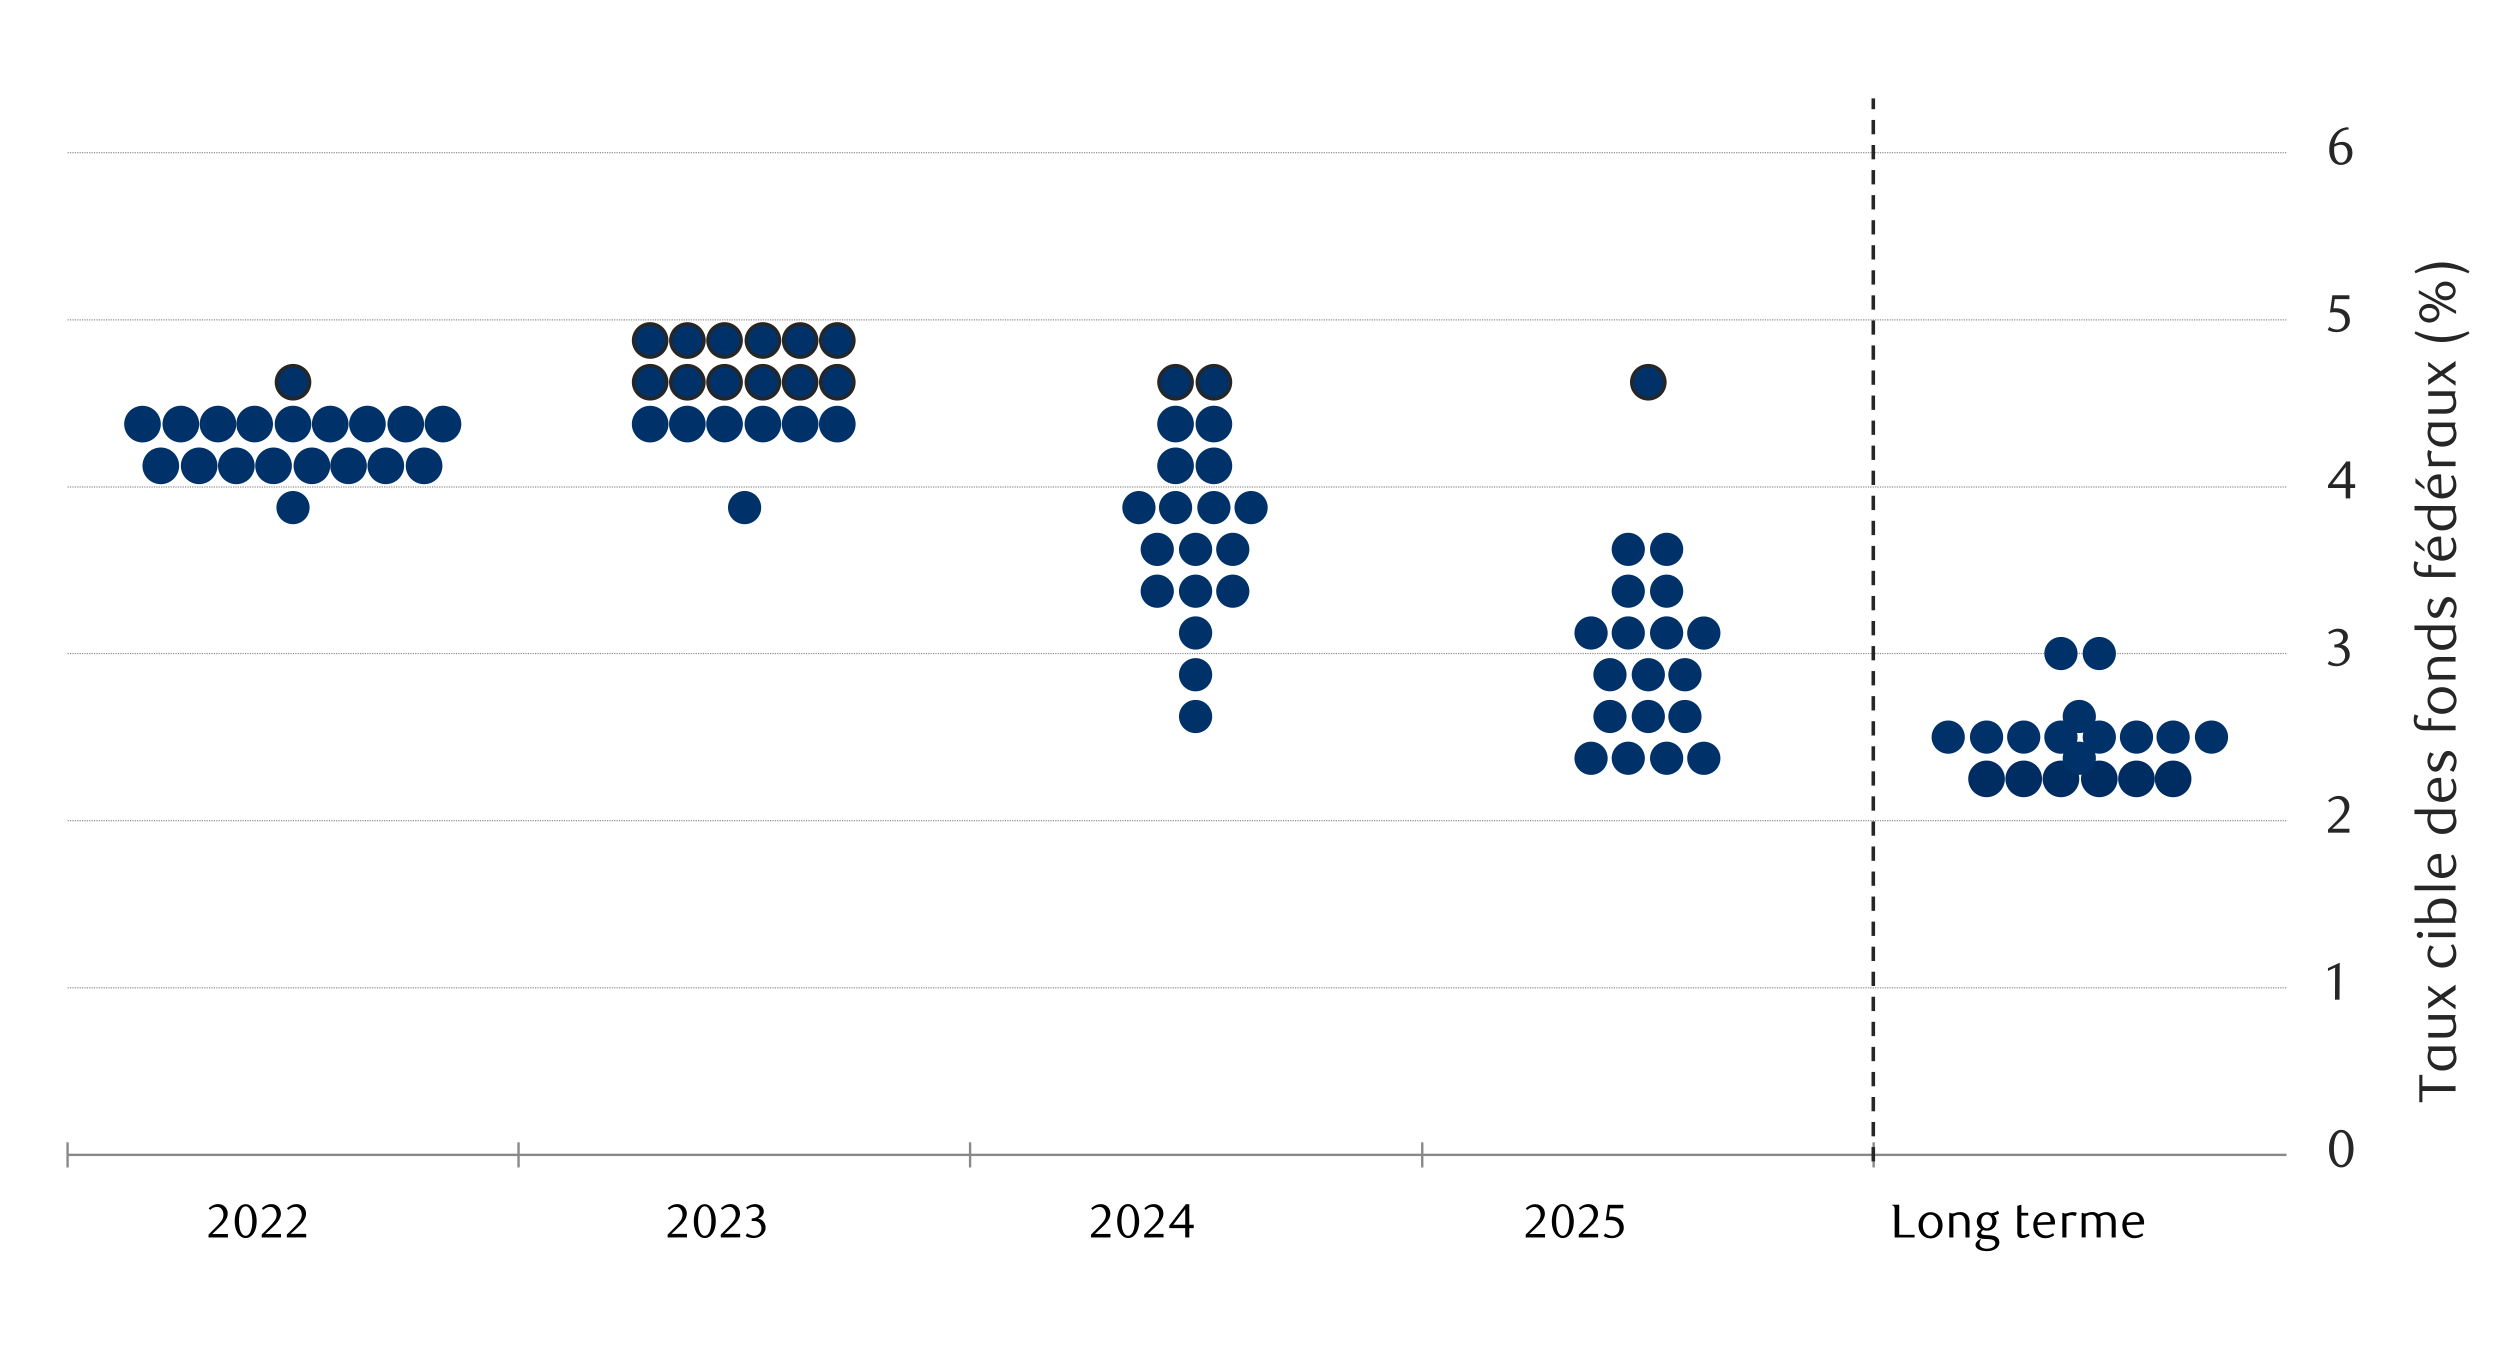 <svg id="Layer_1" data-name="Layer 1" xmlns="http://www.w3.org/2000/svg" xmlns:xlink="http://www.w3.org/1999/xlink" width="1460" height="790" viewBox="0 0 1460 790"><defs><style>.cls-1,.cls-10,.cls-14,.cls-4,.cls-5,.cls-7,.cls-9{fill:none;}.cls-2{clip-path:url(#clip-path);}.cls-3{fill:#e4e6e8;}.cls-4,.cls-5{stroke:#898989;}.cls-10,.cls-14,.cls-4,.cls-5,.cls-7,.cls-9{stroke-linejoin:round;}.cls-4{stroke-width:0.7px;stroke-dasharray:0.7 0.7;}.cls-5{stroke-width:1.39px;}.cls-6{fill:#002d61;}.cls-7{stroke:#002c61;}.cls-10,.cls-7,.cls-9{stroke-width:2.01px;}.cls-8{fill:#003168;}.cls-9{stroke:#003168;}.cls-10,.cls-14{stroke:#262626;}.cls-11{clip-path:url(#clip-path-2);}.cls-12{fill:#262626;}.cls-13{clip-path:url(#clip-path-10);}.cls-14{stroke-width:2.09px;stroke-dasharray:8.36 6.27;}</style><clipPath id="clip-path"><rect class="cls-1" x="1725.94" y="12414.15" width="448.35" height="238.55"/></clipPath><clipPath id="clip-path-2"><rect class="cls-1" x="18.21" y="53.48" width="1433.25" height="692.7"/></clipPath><clipPath id="clip-path-10"><rect class="cls-1" x="18.21" y="53.48" width="1433.58" height="693.04"/></clipPath></defs><g class="cls-2"><polygon class="cls-3" points="613.87 12652.06 616.22 12652.06 618.48 12652.06 620.85 12652.06 623.11 12652.06 625.49 12652.06 627.74 12652.06 630.12 12652.06 632.38 12652.06 634.75 12652.06 637.01 12652.06 639.38 12652.06 641.64 12652.06 644.02 12652.06 646.39 12652.06 648.65 12652.06 651.03 12652.06 653.28 12652.06 655.66 12652.06 657.92 12652.06 660.29 12652.06 662.55 12652.06 664.93 12652.06 667.18 12652.06 669.56 12652.06 671.82 12652.06 674.19 12652.06 676.45 12652.06 678.83 12652.06 681.08 12652.06 683.46 12652.06 685.72 12652.06 688.09 12652.06 690.35 12652.06 692.73 12652.06 694.98 12652.06 697.36 -11133.2 699.74 -11133.2 701.99 -11133.2 704.37 -11133.2 706.63 -11133.2 709 -11133.2 711.26 -11133.2 713.64 -11133.2 715.89 -11133.2 718.27 -11133.2 720.53 -11133.2 722.9 12652.06 725.16 12652.06 727.53 12652.06 729.79 12652.06 732.17 12652.06 734.43 12652.06 736.8 12652.06 739.06 12652.06 741.43 12652.06 743.69 12652.06 746.07 12652.06 748.33 12652.06 750.7 12652.06 753.08 12652.06 755.33 12652.06 757.71 12652.06 759.97 12652.06 762.34 12652.06 764.6 12652.06 766.98 12652.06 769.23 12652.06 771.61 12652.06 773.87 12652.06 776.24 12652.06 778.5 12652.06 780.88 12652.06 783.13 12652.06 785.51 12652.06 787.77 12652.06 790.14 12652.06 792.4 12652.06 794.78 12652.06 797.03 12652.06 799.41 12652.06 801.79 12652.06 804.04 12652.06 806.42 -11133.2 808.68 -11133.2 811.05 -11133.2 813.31 -11133.2 815.69 -11133.2 817.94 -11133.2 820.32 -11133.2 822.58 -11133.2 824.95 -11133.2 827.21 -11133.2 829.58 -11133.2 831.84 -11133.2 834.22 -11133.2 836.48 -11133.2 838.85 -11133.2 841.11 -11133.2 843.48 12652.06 845.74 12652.06 848.12 12652.06 850.38 12652.06 852.75 12652.06 855.13 12652.06 857.38 12652.06 859.76 12652.06 862.02 12652.06 864.39 12652.06 866.65 12652.06 869.03 12652.06 871.28 12652.06 873.66 12652.06 875.92 12652.06 878.29 12652.06 880.55 12652.06 882.93 12652.06 885.18 12652.06 887.56 12652.06 889.82 12652.06 892.19 12652.06 894.45 12652.06 896.83 12652.06 899.08 12652.06 901.46 12652.06 903.72 12652.06 906.09 12652.06 908.47 12652.06 910.73 12652.06 913.1 12652.06 915.36 12652.06 917.74 12652.06 919.99 12652.06 922.37 12652.06 924.63 12652.06 927 12652.06 929.26 12652.06 931.63 12652.06 933.89 12652.06 936.27 12652.06 938.53 12652.06 940.9 12652.06 943.16 12652.06 945.53 12652.06 947.79 12652.06 950.17 12652.06 952.42 12652.06 954.8 12652.06 957.18 12652.06 959.43 12652.06 961.81 12652.06 964.07 12652.06 966.44 12652.06 968.7 12652.06 971.08 12652.06 973.33 12652.06 975.71 12652.06 977.97 -11133.2 980.34 -11133.2 982.6 -11133.2 984.98 -11133.2 987.23 -11133.2 989.61 -11133.2 991.87 12652.06 994.24 12652.06 996.5 12652.06 998.88 12652.06 1001.13 12652.06 1003.51 12652.06 1005.77 12652.06 1008.14 12652.06 1010.52 12652.06 1012.78 12652.06 1015.15 12652.06 1017.41 12652.06 1019.78 -11133.2 1022.04 -11133.2 1024.42 -11133.2 1026.68 -11133.2 1029.05 -11133.2 1031.31 -11133.2 1033.68 -11133.2 1035.94 -11133.2 1038.32 -11133.2 1040.58 -11133.2 1042.95 -11133.2 1045.21 -11133.2 1047.58 -11133.2 1049.84 -11133.2 1052.22 -11133.2 1054.47 -11133.2 1056.85 12652.06 1059.11 12652.06 1061.48 12652.06 1063.86 12652.06 1066.12 12652.06 1068.49 12652.06 1070.75 12652.06 1073.13 12652.06 1075.38 12652.06 1077.76 12652.06 1080.02 12652.06 1082.39 12652.06 1084.65 12652.06 1087.03 12652.06 1089.28 12652.06 1091.66 12652.06 1093.92 12652.06 1096.29 12652.06 1098.55 12652.06 1100.93 12652.06 1103.18 12652.06 1105.56 12652.06 1107.82 12652.06 1110.19 12652.06 1112.57 12652.06 1114.83 12652.06 1117.2 12652.06 1119.46 12652.06 1121.83 12652.06 1124.09 12652.06 1126.47 12652.06 1128.73 12652.06 1131.1 12652.06 1133.36 12652.06 1135.73 12652.06 1137.99 12652.06 1140.37 12652.06 1142.63 12652.06 1145 12652.06 1147.26 12652.06 1149.63 12652.06 1151.89 12652.06 1154.27 12652.06 1156.52 12652.06 1158.9 12652.06 1161.16 12652.06 1163.53 12652.06 1165.91 12652.06 1168.17 12652.06 1170.54 12652.06 1172.8 12652.06 1175.18 12652.06 1177.43 12652.06 1179.81 12652.06 1182.07 12652.06 1184.44 12652.06 1186.7 12652.06 1189.08 12652.06 1191.33 12652.06 1193.71 12652.06 1195.97 12652.06 1198.34 12652.06 1200.6 12652.06 1202.98 12652.06 1205.23 12652.06 1207.61 12652.06 1209.87 12652.06 1212.24 12652.06 1214.5 12652.06 1216.88 12652.06 1219.25 12652.06 1221.51 12652.06 1223.88 12652.06 1226.14 12652.06 1228.52 12652.06 1230.78 12652.06 1233.15 12652.06 1235.41 12652.06 1237.78 12652.06 1240.04 12652.06 1242.42 12652.06 1244.67 12652.06 1247.05 12652.06 1249.31 12652.06 1251.68 12652.06 1253.94 12652.06 1256.32 12652.06 1258.57 12652.06 1260.95 12652.06 1263.21 12652.06 1265.58 12652.06 1267.84 12652.06 1270.22 -11133.2 1272.59 -11133.2 1274.85 -11133.2 1277.23 -11133.2 1279.48 -11133.2 1281.86 -11133.2 1284.12 -11133.2 1286.49 -11133.2 1288.75 12652.06 1291.13 12652.06 1293.38 12652.06 1295.76 12652.06 1298.02 12652.06 1300.39 12652.06 1302.65 12652.06 1305.03 12652.06 1307.28 12652.06 1309.66 12652.06 1311.92 12652.06 1314.29 12652.06 1316.55 12652.06 1318.93 12652.06 1321.3 12652.06 1323.56 12652.06 1325.93 12652.06 1328.19 12652.06 1330.57 12652.06 1332.83 12652.06 1335.2 12652.06 1337.46 12652.06 1339.83 12652.06 1342.09 12652.06 1344.47 12652.06 1346.72 12652.06 1349.1 12652.06 1351.36 12652.06 1353.73 12652.06 1355.99 12652.06 1358.37 12652.06 1360.62 12652.06 1363 12652.06 1365.26 12652.06 1367.63 12652.06 1369.89 12652.06 1372.27 12652.06 1374.64 12652.06 1376.9 12652.06 1379.28 12652.06 1381.53 12652.06 1383.91 12652.06 1386.17 12652.06 1388.54 12652.06 1390.8 12652.06 1393.18 12652.06 1395.43 12652.06 1397.81 12652.06 1400.07 12652.06 1402.44 12652.06 1404.7 12652.06 1407.08 12652.06 1409.33 12652.06 1411.71 12652.06 1413.97 12652.06 1416.34 12652.06 1418.6 12652.06 1420.98 12652.06 1423.23 12652.06 1425.61 12652.06 1427.98 12652.06 1430.24 12652.06 1432.62 12652.06 1434.88 12652.06 1437.25 12652.06 1439.51 12652.06 1441.88 12652.06 1444.14 12652.06 1446.52 12652.06 1448.77 12652.06 1451.15 12652.06 1453.41 12652.06 1455.78 12652.06 1458.04 12652.06 1460.42 12652.06 1462.67 12652.06 1465.05 12652.06 1467.31 12652.06 1469.68 12652.06 1471.94 12652.06 1474.32 12652.06 1476.69 12652.06 1478.95 12652.06 1481.33 12652.06 1483.58 12652.06 1485.96 12652.06 1488.22 12652.06 1490.59 12652.06 1492.85 12652.06 1495.23 12652.06 1497.48 12652.06 1499.86 12652.06 1502.12 12652.06 1504.49 12652.06 1506.75 12652.06 1509.13 12652.06 1511.38 12652.06 1513.76 12652.06 1516.02 12652.06 1518.39 12652.06 1520.65 12652.06 1523.03 12652.06 1525.28 12652.06 1527.66 12652.06 1530.04 12652.06 1532.29 12652.06 1534.67 12652.06 1536.93 12652.06 1539.3 12652.06 1541.56 12652.06 1543.93 12652.06 1546.19 12652.06 1548.57 12652.06 1550.83 12652.06 1553.2 12652.06 1555.46 12652.06 1557.84 12652.06 1560.09 12652.06 1562.47 12652.06 1564.72 12652.06 1567.1 -11133.2 1569.36 -11133.2 1571.73 -11133.2 1573.99 -11133.2 1576.37 -11133.2 1578.63 -11133.2 1581 -11133.2 1583.38 -11133.2 1585.63 12652.06 1588.01 12652.06 1590.27 12652.06 1592.64 12652.06 1594.9 12652.06 1597.28 12652.06 1599.53 12652.06 1601.91 12652.06 1604.17 12652.06 1606.54 12652.06 1608.8 12652.06 1611.18 12652.06 1613.43 12652.06 1615.81 12652.06 1618.07 12652.06 1620.44 12652.06 1622.7 12652.06 1625.08 12652.06 1627.33 12652.06 1629.71 12652.06 1632.09 12652.06 1634.34 12652.06 1636.72 12652.06 1638.98 12652.06 1641.35 12652.06 1643.61 12652.06 1645.98 12652.06 1648.24 12652.06 1650.62 12652.06 1652.88 12652.06 1655.25 12652.06 1657.51 12652.06 1659.88 12652.06 1662.14 12652.06 1664.52 12652.06 1666.78 12652.06 1669.15 12652.06 1671.41 12652.06 1673.79 12652.06 1676.04 12652.06 1678.42 12652.06 1680.67 12652.06 1683.05 12652.06 1685.43 12652.06 1687.68 12652.06 1690.06 12652.06 1692.32 12652.06 1694.69 12652.06 1696.95 12652.06 1699.33 12652.06 1701.58 12652.06 1703.96 12652.06 1706.22 12652.06 1708.59 12652.06 1710.85 12652.06 1713.23 12652.06 1715.48 12652.06 1717.86 12652.06 1720.12 12652.06 1722.49 12652.06 1724.75 12652.06 1727.13 12652.06 1729.38 12652.06 1731.76 12652.06 1734.02 12652.06 1736.39 12652.06 1738.77 12652.06 1741.02 12652.06 1743.4 12652.06 1745.66 12652.06 1748.03 12652.06 1750.29 12652.06 1752.67 12652.06 1754.92 -11133.2 1757.3 -11133.2 1759.56 -11133.2 1761.93 -11133.2 1764.19 -11133.2 1766.57 -11133.2 1768.82 -11133.2 1771.2 -11133.2 1773.46 -11133.2 1775.83 -11133.2 1778.09 -11133.2 1780.47 -11133.2 1782.72 -11133.2 1785.1 -11133.2 1787.36 -11133.2 1789.73 -11133.2 1792.11 -11133.2 1794.37 -11133.2 1796.74 12652.06 1799 12652.06 1801.38 12652.06 1803.63 12652.06 1806.01 12652.06 1808.27 12652.06 1810.64 12652.06 1812.9 12652.06 1815.28 12652.06 1817.53 12652.06 1819.91 12652.06 1822.17 12652.06 1824.54 12652.06 1826.8 12652.06 1829.18 12652.06 1831.43 12652.06 1833.81 12652.06 1836.07 12652.06 1838.44 12652.06 1840.82 12652.06 1843.07 12652.06 1845.45 12652.06 1847.71 12652.06 1850.08 12652.06 1852.34 12652.06 1854.72 12652.06 1856.97 12652.06 1859.35 12652.06 1861.61 12652.06 1863.98 12652.06 1866.24 12652.06 1868.62 12652.06 1870.87 12652.06 1873.25 12652.06 1875.51 12652.06 1877.88 12652.06 1880.14 12652.06 1882.52 12652.06 1884.77 12652.06 1887.15 12652.06 1889.41 12652.06 1891.78 12652.06 1894.16 12652.06 1896.42 12652.06 1898.79 12652.06 1901.05 12652.06 1903.43 12652.06 1905.68 12652.06 1908.06 12652.06 1910.32 12652.06 1912.69 12652.06 1914.95 12652.06 1917.33 12652.06 1919.58 12652.06 1921.96 12652.06 1924.22 12652.06 1926.59 12652.06 1928.85 12652.06 1931.22 12652.06 1933.48 12652.06 1935.86 12652.06 1938.12 12652.06 1940.49 12652.06 1942.75 12652.06 1945.12 12652.06 1947.5 12652.06 1949.76 12652.06 1952.13 12652.06 1954.39 12652.06 1956.77 12652.06 1959.02 12652.06 1961.4 12652.06 1963.66 12652.06 1966.03 12652.06 1968.29 12652.06 1970.67 12652.06 1972.92 12652.06 1975.3 12652.06 1977.56 12652.06 1979.93 12652.06 1982.19 12652.06 1984.57 12652.06 1986.82 12652.06 1989.2 12652.06 1991.46 12652.06 1993.83 12652.06 1996.21 12652.06 1998.47 12652.06 2000.84 12652.06 2003.1 12652.06 2005.48 12652.06 2007.73 12652.06 2010.11 12652.06 2012.37 12652.06 2014.74 12652.06 2017 12652.06 2019.38 12652.06 2021.63 12652.06 2024.01 12652.06 2026.27 12652.06 2028.64 12652.06 2030.9 12652.06 2033.27 12652.06 2035.53 12652.06 2037.91 12652.06 2040.17 12652.06 2042.54 12652.06 2044.8 12652.06 2047.17 12652.06 2049.55 12652.06 2051.81 12652.06 2054.18 12652.06 2056.44 12652.06 2058.82 12652.06 2061.07 12652.06 2063.45 12652.06 2065.71 12652.06 2068.08 12652.06 2070.34 12652.06 2072.72 12652.06 2074.97 12652.06 2077.35 12652.06 2079.61 12652.06 2081.98 12652.06 2084.24 12652.06 2086.62 12652.06 2088.87 12652.06 2091.25 12652.06 2093.51 -11133.2 2095.88 -11133.2 2098.14 12652.06 2100.52 12652.06 2102.89 12652.06 2105.15 12652.06 2107.53 12652.06 2109.78 12652.06 2112.16 12652.06 2114.42 12652.06 2116.79 12652.06 2119.05 12652.06 2121.43 12652.06 2123.68 12652.06 2126.06 12652.06 2128.32 12652.06 2130.69 12652.06 2132.95 12652.06 2135.32 12652.06 2137.58 12652.06 2139.96 12652.06 2142.22 12652.06 2144.59 12652.06 2146.85 12652.06 2149.22 12652.06 2151.6 12652.06 2153.86 12652.06 2156.18 12652.06 2153.86 12652.06 2151.6 12652.06 2149.22 12652.06 2146.85 12652.06 2144.59 12652.06 2142.22 12652.06 2139.96 12652.06 2137.58 12652.06 2135.32 12652.06 2132.95 12652.06 2130.69 12652.06 2128.32 12652.06 2126.06 12652.06 2123.68 12652.06 2121.43 12652.06 2119.05 12652.06 2116.79 12652.06 2114.42 12652.06 2112.16 12652.06 2109.78 12652.06 2107.53 12652.06 2105.15 12652.06 2102.89 12652.06 2100.52 12652.06 2098.14 12652.06 2095.88 12652.06 2093.51 12652.06 2091.25 12652.06 2088.87 12652.06 2086.62 12652.06 2084.24 12652.06 2081.98 12652.06 2079.61 12652.06 2077.35 12652.06 2074.97 12652.06 2072.72 12652.06 2070.34 12652.06 2068.08 12652.06 2065.71 12652.06 2063.45 12652.06 2061.07 12652.06 2058.82 12652.06 2056.44 12652.06 2054.18 12652.06 2051.81 12652.06 2049.55 12652.06 2047.17 12652.06 2044.8 12652.06 2042.54 12652.06 2040.17 12652.06 2037.91 12652.06 2035.53 12652.06 2033.27 12652.06 2030.9 12652.06 2028.64 12652.06 2026.27 12652.06 2024.01 12652.06 2021.63 12652.06 2019.38 12652.06 2017 12652.06 2014.74 12652.06 2012.37 12652.06 2010.11 12652.06 2007.73 12652.06 2005.48 12652.06 2003.1 12652.06 2000.84 12652.06 1998.47 12652.06 1996.21 12652.06 1993.83 12652.06 1991.46 12652.06 1989.2 12652.06 1986.82 12652.06 1984.57 12652.06 1982.19 12652.06 1979.93 12652.06 1977.56 12652.06 1975.3 12652.06 1972.92 12652.06 1970.67 12652.06 1968.29 12652.06 1966.03 12652.06 1963.66 12652.06 1961.4 12652.06 1959.02 12652.06 1956.77 12652.06 1954.39 12652.06 1952.13 12652.06 1949.76 12652.06 1947.5 12652.06 1945.12 12652.06 1942.75 12652.06 1940.49 12652.06 1938.12 12652.06 1935.86 12652.06 1933.48 12652.06 1931.22 12652.06 1928.85 12652.06 1926.59 12652.06 1924.22 12652.06 1921.96 12652.06 1919.58 12652.06 1917.33 12652.06 1914.95 12652.06 1912.69 12652.06 1910.32 12652.06 1908.06 12652.06 1905.68 12652.06 1903.43 12652.06 1901.05 12652.06 1898.79 12652.06 1896.42 12652.06 1894.16 12652.06 1891.78 12652.06 1889.41 12652.06 1887.15 12652.06 1884.77 12652.06 1882.52 12652.06 1880.14 12652.06 1877.88 12652.06 1875.51 12652.06 1873.25 12652.06 1870.87 12652.06 1868.62 12652.06 1866.24 12652.06 1863.98 12652.06 1861.61 12652.06 1859.35 12652.06 1856.97 12652.06 1854.72 12652.06 1852.34 12652.06 1850.08 12652.06 1847.71 12652.06 1845.45 12652.06 1843.07 12652.06 1840.82 12652.06 1838.44 12652.06 1836.07 12652.06 1833.81 12652.06 1831.43 12652.06 1829.18 12652.06 1826.8 12652.06 1824.54 12652.06 1822.17 12652.06 1819.91 12652.06 1817.53 12652.06 1815.28 12652.06 1812.9 12652.06 1810.64 12652.06 1808.27 12652.06 1806.01 12652.06 1803.63 12652.06 1801.38 12652.06 1799 12652.06 1796.74 12652.06 1794.37 12652.06 1792.11 12652.06 1789.73 12652.06 1787.36 12652.06 1785.1 12652.06 1782.72 12652.06 1780.47 12652.06 1778.09 12652.06 1775.83 12652.06 1773.46 12652.06 1771.2 12652.06 1768.82 12652.06 1766.57 12652.06 1764.19 12652.06 1761.93 12652.06 1759.56 12652.06 1757.3 12652.06 1754.92 12652.06 1752.67 12652.06 1750.29 12652.06 1748.03 12652.06 1745.66 12652.06 1743.4 12652.06 1741.02 12652.06 1738.77 12652.06 1736.39 12652.06 1734.02 12652.06 1731.76 12652.06 1729.38 12652.06 1727.13 12652.06 1724.75 12652.06 1722.49 12652.06 1720.12 12652.06 1717.86 12652.06 1715.48 12652.06 1713.23 12652.06 1710.85 12652.06 1708.59 12652.06 1706.22 12652.06 1703.96 12652.06 1701.58 12652.06 1699.33 12652.06 1696.95 12652.06 1694.69 12652.06 1692.32 12652.06 1690.06 12652.06 1687.68 12652.06 1685.43 12652.06 1683.05 12652.06 1680.67 12652.06 1678.42 12652.06 1676.04 12652.06 1673.79 12652.06 1671.41 12652.06 1669.15 12652.06 1666.78 12652.06 1664.52 12652.06 1662.14 12652.06 1659.88 12652.06 1657.51 12652.06 1655.25 12652.06 1652.88 12652.06 1650.62 12652.06 1648.24 12652.06 1645.98 12652.06 1643.61 12652.06 1641.35 12652.06 1638.98 12652.06 1636.72 12652.06 1634.34 12652.06 1632.09 12652.06 1629.71 12652.06 1627.33 12652.06 1625.08 12652.06 1622.7 12652.06 1620.44 12652.06 1618.07 12652.06 1615.81 12652.06 1613.43 12652.06 1611.18 12652.06 1608.8 12652.06 1606.54 12652.06 1604.17 12652.06 1601.91 12652.06 1599.53 12652.06 1597.28 12652.06 1594.9 12652.06 1592.64 12652.06 1590.27 12652.06 1588.01 12652.06 1585.63 12652.06 1583.38 12652.06 1581 12652.06 1578.63 12652.06 1576.37 12652.06 1573.99 12652.06 1571.73 12652.06 1569.36 12652.06 1567.1 12652.06 1564.72 12652.06 1562.47 12652.06 1560.09 12652.06 1557.84 12652.06 1555.46 12652.06 1553.2 12652.06 1550.83 12652.06 1548.57 12652.06 1546.19 12652.06 1543.93 12652.06 1541.56 12652.06 1539.3 12652.06 1536.93 12652.06 1534.67 12652.06 1532.29 12652.06 1530.04 12652.06 1527.66 12652.06 1525.28 12652.06 1523.03 12652.06 1520.65 12652.06 1518.39 12652.06 1516.02 12652.06 1513.76 12652.06 1511.38 12652.06 1509.13 12652.06 1506.75 12652.06 1504.49 12652.06 1502.12 12652.06 1499.86 12652.06 1497.48 12652.06 1495.23 12652.06 1492.85 12652.06 1490.59 12652.06 1488.22 12652.06 1485.96 12652.06 1483.58 12652.06 1481.33 12652.06 1478.95 12652.06 1476.69 12652.06 1474.32 12652.06 1471.94 12652.06 1469.68 12652.06 1467.31 12652.06 1465.05 12652.06 1462.67 12652.06 1460.42 12652.06 1458.04 12652.06 1455.78 12652.06 1453.41 12652.06 1451.15 12652.06 1448.77 12652.06 1446.52 12652.06 1444.14 12652.06 1441.88 12652.06 1439.51 12652.06 1437.25 12652.06 1434.88 12652.06 1432.62 12652.06 1430.24 12652.06 1427.98 12652.06 1425.61 12652.06 1423.23 12652.06 1420.98 12652.06 1418.6 12652.06 1416.34 12652.06 1413.97 12652.06 1411.71 12652.06 1409.33 12652.06 1407.08 12652.06 1404.7 12652.06 1402.44 12652.06 1400.07 12652.06 1397.81 12652.06 1395.43 12652.06 1393.18 12652.06 1390.8 12652.06 1388.54 12652.06 1386.17 12652.06 1383.91 12652.06 1381.53 12652.06 1379.28 12652.06 1376.9 12652.06 1374.64 12652.06 1372.27 12652.06 1369.89 12652.06 1367.63 12652.06 1365.26 12652.06 1363 12652.06 1360.62 12652.06 1358.37 12652.06 1355.99 12652.06 1353.73 12652.06 1351.36 12652.06 1349.1 12652.06 1346.72 12652.06 1344.47 12652.06 1342.09 12652.06 1339.83 12652.06 1337.46 12652.06 1335.2 12652.06 1332.83 12652.06 1330.57 12652.06 1328.19 12652.06 1325.93 12652.06 1323.56 12652.06 1321.3 12652.06 1318.93 12652.06 1316.55 12652.06 1314.29 12652.06 1311.92 12652.06 1309.66 12652.06 1307.28 12652.06 1305.03 12652.06 1302.65 12652.06 1300.39 12652.06 1298.02 12652.06 1295.76 12652.06 1293.38 12652.06 1291.13 12652.06 1288.75 12652.06 1286.49 12652.06 1284.12 12652.06 1281.86 12652.06 1279.48 12652.06 1277.23 12652.06 1274.85 12652.06 1272.59 12652.06 1270.22 12652.06 1267.84 12652.06 1265.58 12652.06 1263.21 12652.06 1260.95 12652.06 1258.57 12652.06 1256.32 12652.06 1253.94 12652.06 1251.68 12652.06 1249.31 12652.06 1247.05 12652.06 1244.67 12652.06 1242.42 12652.06 1240.04 12652.06 1237.78 12652.06 1235.41 12652.06 1233.15 12652.06 1230.78 12652.06 1228.52 12652.06 1226.14 12652.06 1223.88 12652.06 1221.51 12652.06 1219.25 12652.06 1216.88 12652.06 1214.5 12652.06 1212.24 12652.06 1209.87 12652.06 1207.61 12652.06 1205.23 12652.06 1202.98 12652.06 1200.6 12652.06 1198.34 12652.06 1195.97 12652.06 1193.71 12652.06 1191.33 12652.06 1189.08 12652.06 1186.7 12652.06 1184.44 12652.06 1182.07 12652.06 1179.81 12652.06 1177.43 12652.06 1175.18 12652.06 1172.8 12652.06 1170.54 12652.06 1168.17 12652.06 1165.91 12652.06 1163.53 12652.06 1161.16 12652.06 1158.9 12652.06 1156.52 12652.06 1154.27 12652.06 1151.89 12652.06 1149.63 12652.06 1147.26 12652.06 1145 12652.06 1142.63 12652.06 1140.37 12652.06 1137.99 12652.06 1135.73 12652.06 1133.36 12652.06 1131.1 12652.06 1128.73 12652.06 1126.47 12652.06 1124.09 12652.06 1121.83 12652.06 1119.46 12652.06 1117.2 12652.06 1114.83 12652.06 1112.57 12652.06 1110.19 12652.06 1107.82 12652.06 1105.56 12652.06 1103.18 12652.06 1100.93 12652.06 1098.55 12652.06 1096.29 12652.06 1093.92 12652.06 1091.66 12652.06 1089.28 12652.06 1087.03 12652.06 1084.65 12652.06 1082.39 12652.06 1080.02 12652.06 1077.76 12652.06 1075.38 12652.06 1073.13 12652.06 1070.75 12652.06 1068.49 12652.06 1066.12 12652.06 1063.86 12652.06 1061.48 12652.06 1059.11 12652.06 1056.85 12652.06 1054.47 12652.06 1052.22 12652.06 1049.84 12652.06 1047.58 12652.06 1045.21 12652.06 1042.95 12652.06 1040.58 12652.06 1038.32 12652.06 1035.94 12652.06 1033.68 12652.06 1031.31 12652.06 1029.05 12652.06 1026.68 12652.06 1024.42 12652.06 1022.04 12652.06 1019.78 12652.06 1017.41 12652.06 1015.15 12652.06 1012.78 12652.06 1010.52 12652.06 1008.14 12652.06 1005.77 12652.06 1003.51 12652.06 1001.13 12652.06 998.88 12652.06 996.5 12652.06 994.24 12652.06 991.87 12652.06 989.61 12652.06 987.23 12652.06 984.98 12652.06 982.6 12652.06 980.34 12652.06 977.97 12652.06 975.71 12652.06 973.33 12652.06 971.08 12652.06 968.7 12652.06 966.44 12652.06 964.07 12652.06 961.81 12652.06 959.43 12652.06 957.18 12652.06 954.8 12652.06 952.42 12652.06 950.17 12652.06 947.79 12652.06 945.53 12652.06 943.16 12652.06 940.9 12652.06 938.53 12652.06 936.27 12652.06 933.89 12652.06 931.63 12652.06 929.26 12652.06 927 12652.06 924.63 12652.06 922.37 12652.06 919.99 12652.06 917.74 12652.06 915.36 12652.06 913.1 12652.06 910.73 12652.06 908.47 12652.06 906.09 12652.06 903.72 12652.06 901.46 12652.06 899.08 12652.06 896.83 12652.06 894.45 12652.06 892.19 12652.06 889.82 12652.06 887.56 12652.06 885.18 12652.06 882.93 12652.06 880.55 12652.06 878.29 12652.06 875.92 12652.06 873.66 12652.06 871.28 12652.06 869.03 12652.06 866.65 12652.06 864.39 12652.06 862.02 12652.06 859.76 12652.06 857.38 12652.06 855.13 12652.06 852.75 12652.06 850.38 12652.06 848.12 12652.06 845.74 12652.06 843.48 12652.06 841.11 12652.06 838.85 12652.06 836.48 12652.06 834.22 12652.06 831.84 12652.06 829.58 12652.06 827.21 12652.06 824.95 12652.06 822.58 12652.06 820.32 12652.06 817.94 12652.06 815.69 12652.06 813.31 12652.06 811.05 12652.06 808.68 12652.06 806.42 12652.06 804.04 12652.06 801.79 12652.06 799.41 12652.06 797.03 12652.06 794.78 12652.06 792.4 12652.06 790.14 12652.06 787.77 12652.06 785.51 12652.06 783.13 12652.06 780.88 12652.06 778.5 12652.06 776.24 12652.06 773.87 12652.06 771.61 12652.06 769.23 12652.06 766.98 12652.06 764.6 12652.06 762.34 12652.06 759.97 12652.06 757.71 12652.06 755.33 12652.06 753.08 12652.06 750.7 12652.06 748.33 12652.06 746.07 12652.06 743.69 12652.06 741.43 12652.06 739.06 12652.06 736.8 12652.06 734.43 12652.06 732.17 12652.06 729.79 12652.06 727.53 12652.06 725.16 12652.06 722.9 12652.06 720.53 12652.06 718.27 12652.06 715.89 12652.06 713.64 12652.06 711.26 12652.06 709 12652.06 706.63 12652.06 704.37 12652.06 701.99 12652.06 699.74 12652.06 697.36 12652.06 694.98 12652.06 692.73 12652.06 690.35 12652.06 688.09 12652.06 685.72 12652.06 683.46 12652.06 681.08 12652.06 678.83 12652.06 676.45 12652.06 674.19 12652.06 671.82 12652.06 669.56 12652.06 667.18 12652.06 664.93 12652.06 662.55 12652.06 660.29 12652.06 657.92 12652.06 655.66 12652.06 653.28 12652.06 651.03 12652.06 648.65 12652.06 646.39 12652.06 644.02 12652.06 641.64 12652.06 639.38 12652.06 637.01 12652.06 634.75 12652.06 632.38 12652.06 630.12 12652.06 627.74 12652.06 625.49 12652.06 623.11 12652.06 620.85 12652.06 618.48 12652.06 616.22 12652.06 613.87 12652.06"/></g><path class="cls-4" d="M39.46,89.15H1335.32M39.46,186.81H1335.32M39.46,284.41H1335.32M39.46,381.67H1335.32M39.46,479.27H1335.32M39.46,576.87H1335.32"/><line class="cls-5" x1="39.46" y1="674.44" x2="1335.32" y2="674.44"/><path class="cls-5" d="M1094.21,667.11V681.8M830.59,667.11V681.8M566.53,667.11V681.8m-263.7-14.69V681.8M39.46,667.11V681.8"/><path class="cls-6" d="M1169.84,454.88a9.69,9.69,0,1,1-9.7-9.7A9.7,9.7,0,0,1,1169.84,454.88Z"/><path class="cls-7" d="M1169.84,454.88a9.69,9.69,0,1,1-9.7-9.7A9.7,9.7,0,0,1,1169.84,454.88Z"/><path class="cls-6" d="M1191.55,454.88a9.69,9.69,0,1,1-9.67-9.7A9.67,9.67,0,0,1,1191.55,454.88Z"/><path class="cls-7" d="M1191.55,454.88a9.69,9.69,0,1,1-9.67-9.7A9.67,9.67,0,0,1,1191.55,454.88Z"/><circle class="cls-6" cx="1203.59" cy="454.88" r="9.7"/><circle class="cls-7" cx="1203.59" cy="454.88" r="9.7"/><path class="cls-6" d="M1235.69,454.88a9.69,9.69,0,1,1-9.7-9.7A9.7,9.7,0,0,1,1235.69,454.88Z"/><path class="cls-7" d="M1235.69,454.88a9.69,9.69,0,1,1-9.7-9.7A9.7,9.7,0,0,1,1235.69,454.88Z"/><path class="cls-6" d="M1257.4,454.88a9.69,9.69,0,1,1-9.67-9.7A9.69,9.69,0,0,1,1257.4,454.88Z"/><path class="cls-7" d="M1257.4,454.88a9.69,9.69,0,1,1-9.67-9.7A9.69,9.69,0,0,1,1257.4,454.88Z"/><circle class="cls-6" cx="1269.1" cy="454.88" r="9.7"/><circle class="cls-7" cx="1269.1" cy="454.88" r="9.7"/><circle class="cls-8" cx="929.18" cy="442.84" r="9.7"/><path class="cls-8" d="M960.6,442.84a9.69,9.69,0,1,1-9.68-9.71A9.7,9.7,0,0,1,960.6,442.84Z"/><path class="cls-8" d="M983,442.84a9.69,9.69,0,1,1-9.68-9.71A9.69,9.69,0,0,1,983,442.84Z"/><circle class="cls-8" cx="995.03" cy="442.84" r="9.7"/><path class="cls-8" d="M1224,442.84a9.69,9.69,0,1,1-9.7-9.71A9.7,9.7,0,0,1,1224,442.84Z"/><path class="cls-8" d="M1147.45,430.48a9.7,9.7,0,1,1-9.7-9.7A9.68,9.68,0,0,1,1147.45,430.48Z"/><path class="cls-8" d="M1169.84,430.48a9.69,9.69,0,1,1-9.7-9.7A9.68,9.68,0,0,1,1169.84,430.48Z"/><path class="cls-8" d="M1191.55,430.48a9.69,9.69,0,1,1-9.67-9.7A9.65,9.65,0,0,1,1191.55,430.48Z"/><path class="cls-8" d="M1213.3,430.48a9.71,9.71,0,1,1-9.71-9.7A9.69,9.69,0,0,1,1213.3,430.48Z"/><path class="cls-8" d="M1235.69,430.48a9.69,9.69,0,1,1-9.7-9.7A9.69,9.69,0,0,1,1235.69,430.48Z"/><path class="cls-8" d="M1257.4,430.48a9.69,9.69,0,1,1-9.67-9.7A9.67,9.67,0,0,1,1257.4,430.48Z"/><path class="cls-8" d="M1278.8,430.48a9.7,9.7,0,1,1-9.7-9.7A9.68,9.68,0,0,1,1278.8,430.48Z"/><path class="cls-8" d="M1301.2,430.48a9.69,9.69,0,1,1-9.71-9.7A9.69,9.69,0,0,1,1301.2,430.48Z"/><circle class="cls-8" cx="698.22" cy="418.44" r="9.7"/><path class="cls-8" d="M949.91,418.44a9.69,9.69,0,1,1-9.7-9.7A9.7,9.7,0,0,1,949.91,418.44Z"/><path class="cls-8" d="M972.3,418.44a9.69,9.69,0,1,1-9.7-9.7A9.7,9.7,0,0,1,972.3,418.44Z"/><circle class="cls-8" cx="984" cy="418.44" r="9.7"/><path class="cls-8" d="M1224,418.44a9.69,9.69,0,1,1-9.7-9.7A9.7,9.7,0,0,1,1224,418.44Z"/><circle class="cls-8" cx="1203.59" cy="381.67" r="9.7"/><path class="cls-8" d="M1235.69,381.67a9.69,9.69,0,1,1-9.7-9.7A9.7,9.7,0,0,1,1235.69,381.67Z"/><path class="cls-8" d="M707.92,369.66a9.7,9.7,0,1,1-9.7-9.7A9.69,9.69,0,0,1,707.92,369.66Z"/><path class="cls-8" d="M938.88,369.66a9.7,9.7,0,1,1-9.7-9.7A9.69,9.69,0,0,1,938.88,369.66Z"/><path class="cls-8" d="M960.6,369.66a9.69,9.69,0,1,1-9.68-9.7A9.69,9.69,0,0,1,960.6,369.66Z"/><path class="cls-8" d="M983,369.66a9.69,9.69,0,1,1-9.68-9.7A9.67,9.67,0,0,1,983,369.66Z"/><path class="cls-8" d="M1004.73,369.66A9.7,9.7,0,1,1,995,360,9.69,9.69,0,0,1,1004.73,369.66Z"/><path class="cls-8" d="M685.53,345.24a9.7,9.7,0,1,1-9.7-9.68A9.7,9.7,0,0,1,685.53,345.24Z"/><path class="cls-8" d="M707.92,345.24a9.7,9.7,0,1,1-9.7-9.68A9.7,9.7,0,0,1,707.92,345.24Z"/><path class="cls-8" d="M729.64,345.24a9.69,9.69,0,1,1-9.7-9.68A9.71,9.71,0,0,1,729.64,345.24Z"/><path class="cls-8" d="M960.6,345.24a9.69,9.69,0,1,1-9.68-9.68A9.7,9.7,0,0,1,960.6,345.24Z"/><path class="cls-8" d="M983,345.24a9.69,9.69,0,1,1-9.68-9.68A9.69,9.69,0,0,1,983,345.24Z"/><circle class="cls-8" cx="675.83" cy="320.84" r="9.7"/><circle class="cls-8" cx="698.22" cy="320.84" r="9.7"/><path class="cls-8" d="M729.64,320.84a9.69,9.69,0,1,1-9.7-9.7A9.7,9.7,0,0,1,729.64,320.84Z"/><path class="cls-8" d="M960.6,320.84a9.69,9.69,0,1,1-9.68-9.7A9.7,9.7,0,0,1,960.6,320.84Z"/><path class="cls-8" d="M983,320.84a9.69,9.69,0,1,1-9.68-9.7A9.68,9.68,0,0,1,983,320.84Z"/><path class="cls-8" d="M180.81,296.45a9.69,9.69,0,1,1-9.67-9.7A9.69,9.69,0,0,1,180.81,296.45Z"/><path class="cls-8" d="M444.54,296.45a9.69,9.69,0,1,1-9.71-9.7A9.7,9.7,0,0,1,444.54,296.45Z"/><path class="cls-8" d="M674.82,296.45a9.69,9.69,0,1,1-9.68-9.7A9.68,9.68,0,0,1,674.82,296.45Z"/><path class="cls-8" d="M696.22,296.45a9.69,9.69,0,1,1-9.7-9.7A9.7,9.7,0,0,1,696.22,296.45Z"/><path class="cls-8" d="M718.61,296.45a9.69,9.69,0,1,1-9.7-9.7A9.7,9.7,0,0,1,718.61,296.45Z"/><path class="cls-8" d="M740.33,296.45a9.69,9.69,0,1,1-9.68-9.7A9.68,9.68,0,0,1,740.33,296.45Z"/><path class="cls-8" d="M103.61,272.06a9.7,9.7,0,1,1-9.69-9.7A9.69,9.69,0,0,1,103.61,272.06Z"/><path class="cls-9" d="M103.61,272.06a9.7,9.7,0,1,1-9.69-9.7A9.69,9.69,0,0,1,103.61,272.06Z"/><path class="cls-8" d="M126,272.06a9.69,9.69,0,1,1-9.69-9.7A9.69,9.69,0,0,1,126,272.06Z"/><path class="cls-9" d="M126,272.06a9.69,9.69,0,1,1-9.69-9.7A9.69,9.69,0,0,1,126,272.06Z"/><path class="cls-8" d="M147.73,272.06a9.7,9.7,0,1,1-9.69-9.7A9.69,9.69,0,0,1,147.73,272.06Z"/><path class="cls-9" d="M147.73,272.06a9.7,9.7,0,1,1-9.69-9.7A9.69,9.69,0,0,1,147.73,272.06Z"/><path class="cls-8" d="M169.44,272.06a9.69,9.69,0,1,1-9.67-9.7A9.68,9.68,0,0,1,169.44,272.06Z"/><path class="cls-9" d="M169.44,272.06a9.69,9.69,0,1,1-9.67-9.7A9.68,9.68,0,0,1,169.44,272.06Z"/><path class="cls-8" d="M191.84,272.06a9.69,9.69,0,1,1-9.68-9.7A9.67,9.67,0,0,1,191.84,272.06Z"/><path class="cls-9" d="M191.84,272.06a9.69,9.69,0,1,1-9.68-9.7A9.67,9.67,0,0,1,191.84,272.06Z"/><path class="cls-8" d="M213.24,272.06a9.69,9.69,0,1,1-9.7-9.7A9.69,9.69,0,0,1,213.24,272.06Z"/><path class="cls-9" d="M213.24,272.06a9.69,9.69,0,1,1-9.7-9.7A9.69,9.69,0,0,1,213.24,272.06Z"/><path class="cls-8" d="M235,272.06a9.69,9.69,0,1,1-9.67-9.7A9.66,9.66,0,0,1,235,272.06Z"/><path class="cls-9" d="M235,272.06a9.69,9.69,0,1,1-9.67-9.7A9.66,9.66,0,0,1,235,272.06Z"/><path class="cls-8" d="M257.37,272.06a9.7,9.7,0,1,1-9.7-9.7A9.69,9.69,0,0,1,257.37,272.06Z"/><path class="cls-9" d="M257.37,272.06a9.7,9.7,0,1,1-9.7-9.7A9.69,9.69,0,0,1,257.37,272.06Z"/><path class="cls-8" d="M696.22,272.06a9.69,9.69,0,1,1-9.7-9.7A9.69,9.69,0,0,1,696.22,272.06Z"/><path class="cls-9" d="M696.22,272.06a9.69,9.69,0,1,1-9.7-9.7A9.69,9.69,0,0,1,696.22,272.06Z"/><path class="cls-8" d="M718.61,272.06a9.69,9.69,0,1,1-9.7-9.7A9.69,9.69,0,0,1,718.61,272.06Z"/><path class="cls-9" d="M718.61,272.06a9.69,9.69,0,1,1-9.7-9.7A9.69,9.69,0,0,1,718.61,272.06Z"/><path class="cls-8" d="M92.91,247.64A9.69,9.69,0,1,1,83.22,238,9.7,9.7,0,0,1,92.91,247.64Z"/><path class="cls-9" d="M92.91,247.64A9.69,9.69,0,1,1,83.22,238,9.7,9.7,0,0,1,92.91,247.64Z"/><path class="cls-8" d="M115.31,247.64a9.7,9.7,0,1,1-9.7-9.68A9.7,9.7,0,0,1,115.31,247.64Z"/><path class="cls-9" d="M115.31,247.64a9.7,9.7,0,1,1-9.7-9.68A9.7,9.7,0,0,1,115.31,247.64Z"/><path class="cls-8" d="M137,247.64a9.69,9.69,0,1,1-9.69-9.68A9.7,9.7,0,0,1,137,247.64Z"/><path class="cls-9" d="M137,247.64a9.69,9.69,0,1,1-9.69-9.68A9.7,9.7,0,0,1,137,247.64Z"/><path class="cls-8" d="M158.42,247.64a9.69,9.69,0,1,1-9.69-9.68A9.7,9.7,0,0,1,158.42,247.64Z"/><path class="cls-9" d="M158.42,247.64a9.69,9.69,0,1,1-9.69-9.68A9.7,9.7,0,0,1,158.42,247.64Z"/><path class="cls-8" d="M180.81,247.64a9.69,9.69,0,1,1-9.67-9.68A9.7,9.7,0,0,1,180.81,247.64Z"/><path class="cls-9" d="M180.81,247.64a9.69,9.69,0,1,1-9.67-9.68A9.7,9.7,0,0,1,180.81,247.64Z"/><path class="cls-8" d="M202.55,247.64a9.7,9.7,0,1,1-9.7-9.68A9.7,9.7,0,0,1,202.55,247.64Z"/><path class="cls-9" d="M202.55,247.64a9.7,9.7,0,1,1-9.7-9.68A9.7,9.7,0,0,1,202.55,247.64Z"/><path class="cls-8" d="M224.27,247.64a9.69,9.69,0,1,1-9.71-9.68A9.71,9.71,0,0,1,224.27,247.64Z"/><path class="cls-9" d="M224.27,247.64a9.69,9.69,0,1,1-9.71-9.68A9.71,9.71,0,0,1,224.27,247.64Z"/><path class="cls-8" d="M246.66,247.64A9.69,9.69,0,1,1,237,238,9.7,9.7,0,0,1,246.66,247.64Z"/><path class="cls-9" d="M246.66,247.64A9.69,9.69,0,1,1,237,238,9.7,9.7,0,0,1,246.66,247.64Z"/><path class="cls-8" d="M268.4,247.64a9.7,9.7,0,1,1-9.7-9.68A9.7,9.7,0,0,1,268.4,247.64Z"/><path class="cls-9" d="M268.4,247.64a9.7,9.7,0,1,1-9.7-9.68A9.7,9.7,0,0,1,268.4,247.64Z"/><path class="cls-8" d="M389.38,247.64A9.69,9.69,0,1,1,379.7,238,9.7,9.7,0,0,1,389.38,247.64Z"/><path class="cls-9" d="M389.38,247.64A9.69,9.69,0,1,1,379.7,238,9.7,9.7,0,0,1,389.38,247.64Z"/><path class="cls-8" d="M411.12,247.64a9.7,9.7,0,1,1-9.7-9.68A9.7,9.7,0,0,1,411.12,247.64Z"/><path class="cls-9" d="M411.12,247.64a9.7,9.7,0,1,1-9.7-9.68A9.7,9.7,0,0,1,411.12,247.64Z"/><path class="cls-8" d="M432.83,247.64a9.69,9.69,0,1,1-9.7-9.68A9.7,9.7,0,0,1,432.83,247.64Z"/><path class="cls-9" d="M432.83,247.64a9.69,9.69,0,1,1-9.7-9.68A9.7,9.7,0,0,1,432.83,247.64Z"/><path class="cls-8" d="M455.22,247.64a9.69,9.69,0,1,1-9.67-9.68A9.7,9.7,0,0,1,455.22,247.64Z"/><path class="cls-9" d="M455.22,247.64a9.69,9.69,0,1,1-9.67-9.68A9.7,9.7,0,0,1,455.22,247.64Z"/><path class="cls-8" d="M477,247.64a9.71,9.71,0,1,1-9.71-9.68A9.71,9.71,0,0,1,477,247.64Z"/><path class="cls-9" d="M477,247.64a9.71,9.71,0,1,1-9.71-9.68A9.71,9.71,0,0,1,477,247.64Z"/><path class="cls-8" d="M498.68,247.64A9.69,9.69,0,1,1,489,238,9.7,9.7,0,0,1,498.68,247.64Z"/><path class="cls-9" d="M498.68,247.64A9.69,9.69,0,1,1,489,238,9.7,9.7,0,0,1,498.68,247.64Z"/><path class="cls-8" d="M696.22,247.64a9.69,9.69,0,1,1-9.7-9.68A9.7,9.7,0,0,1,696.22,247.64Z"/><path class="cls-9" d="M696.22,247.64a9.69,9.69,0,1,1-9.7-9.68A9.7,9.7,0,0,1,696.22,247.64Z"/><path class="cls-8" d="M718.61,247.64a9.69,9.69,0,1,1-9.7-9.68A9.7,9.7,0,0,1,718.61,247.64Z"/><path class="cls-9" d="M718.61,247.64a9.69,9.69,0,1,1-9.7-9.68A9.7,9.7,0,0,1,718.61,247.64Z"/><path class="cls-8" d="M180.81,223.24a9.69,9.69,0,1,1-9.67-9.7A9.69,9.69,0,0,1,180.81,223.24Z"/><path class="cls-10" d="M180.81,223.24a9.69,9.69,0,1,1-9.67-9.7A9.69,9.69,0,0,1,180.81,223.24Z"/><path class="cls-8" d="M389.38,223.24a9.69,9.69,0,1,1-9.68-9.7A9.7,9.7,0,0,1,389.38,223.24Z"/><path class="cls-10" d="M389.38,223.24a9.69,9.69,0,1,1-9.68-9.7A9.7,9.7,0,0,1,389.38,223.24Z"/><circle class="cls-8" cx="401.42" cy="223.24" r="9.7"/><circle class="cls-10" cx="401.42" cy="223.24" r="9.7"/><path class="cls-8" d="M432.83,223.24a9.69,9.69,0,1,1-9.7-9.7A9.7,9.7,0,0,1,432.83,223.24Z"/><path class="cls-10" d="M432.83,223.24a9.69,9.69,0,1,1-9.7-9.7A9.7,9.7,0,0,1,432.83,223.24Z"/><path class="cls-8" d="M455.22,223.24a9.69,9.69,0,1,1-9.67-9.7A9.69,9.69,0,0,1,455.22,223.24Z"/><path class="cls-10" d="M455.22,223.24a9.69,9.69,0,1,1-9.67-9.7A9.69,9.69,0,0,1,455.22,223.24Z"/><circle class="cls-8" cx="467.26" cy="223.24" r="9.7"/><circle class="cls-10" cx="467.26" cy="223.24" r="9.7"/><path class="cls-8" d="M498.68,223.24a9.69,9.69,0,1,1-9.7-9.7A9.7,9.7,0,0,1,498.68,223.24Z"/><path class="cls-10" d="M498.68,223.24a9.69,9.69,0,1,1-9.7-9.7A9.7,9.7,0,0,1,498.68,223.24Z"/><path class="cls-8" d="M696.22,223.24a9.69,9.69,0,1,1-9.7-9.7A9.7,9.7,0,0,1,696.22,223.24Z"/><path class="cls-10" d="M696.22,223.24a9.69,9.69,0,1,1-9.7-9.7A9.7,9.7,0,0,1,696.22,223.24Z"/><path class="cls-8" d="M718.61,223.24a9.69,9.69,0,1,1-9.7-9.7A9.7,9.7,0,0,1,718.61,223.24Z"/><path class="cls-10" d="M718.61,223.24a9.69,9.69,0,1,1-9.7-9.7A9.7,9.7,0,0,1,718.61,223.24Z"/><path class="cls-8" d="M972.3,223.24a9.69,9.69,0,1,1-9.7-9.7A9.7,9.7,0,0,1,972.3,223.24Z"/><path class="cls-10" d="M972.3,223.24a9.69,9.69,0,1,1-9.7-9.7A9.7,9.7,0,0,1,972.3,223.24Z"/><path class="cls-8" d="M389.38,198.85a9.69,9.69,0,1,1-9.68-9.7A9.7,9.7,0,0,1,389.38,198.85Z"/><path class="cls-10" d="M389.38,198.85a9.69,9.69,0,1,1-9.68-9.7A9.7,9.7,0,0,1,389.38,198.85Z"/><circle class="cls-8" cx="401.42" cy="198.85" r="9.7" transform="translate(94.78 525.42) rotate(-73.15)"/><circle class="cls-10" cx="401.42" cy="198.85" r="9.7" transform="translate(94.78 525.42) rotate(-73.15)"/><path class="cls-8" d="M432.83,198.85a9.69,9.69,0,1,1-9.7-9.7A9.7,9.7,0,0,1,432.83,198.85Z"/><path class="cls-10" d="M432.83,198.85a9.69,9.69,0,1,1-9.7-9.7A9.7,9.7,0,0,1,432.83,198.85Z"/><path class="cls-8" d="M455.22,198.85a9.69,9.69,0,1,1-9.67-9.7A9.69,9.69,0,0,1,455.22,198.85Z"/><path class="cls-10" d="M455.22,198.85a9.69,9.69,0,1,1-9.67-9.7A9.69,9.69,0,0,1,455.22,198.85Z"/><circle class="cls-8" cx="467.26" cy="198.85" r="9.7" transform="translate(196.14 628.23) rotate(-80.78)"/><circle class="cls-10" cx="467.26" cy="198.85" r="9.7" transform="translate(196.14 628.23) rotate(-80.78)"/><path class="cls-8" d="M498.68,198.85a9.69,9.69,0,1,1-9.7-9.7A9.7,9.7,0,0,1,498.68,198.85Z"/><path class="cls-10" d="M498.68,198.85a9.69,9.69,0,1,1-9.7-9.7A9.7,9.7,0,0,1,498.68,198.85Z"/><path class="cls-8" d="M707.92,394.05a9.7,9.7,0,1,1-9.7-9.7A9.67,9.67,0,0,1,707.92,394.05Z"/><path class="cls-8" d="M949.91,394.05a9.69,9.69,0,1,1-9.7-9.7A9.68,9.68,0,0,1,949.91,394.05Z"/><path class="cls-8" d="M972.3,394.05a9.69,9.69,0,1,1-9.7-9.7A9.67,9.67,0,0,1,972.3,394.05Z"/><path class="cls-8" d="M993.7,394.05a9.7,9.7,0,1,1-9.7-9.7A9.67,9.67,0,0,1,993.7,394.05Z"/><g class="cls-11"><path class="cls-12" d="M1374.43,670.85a17.29,17.29,0,0,1-.53,4.4,11.54,11.54,0,0,1-1.51,3.46,7.33,7.33,0,0,1-2.27,2.27,5.36,5.36,0,0,1-2.86.8,5.21,5.21,0,0,1-2.82-.82,7.43,7.43,0,0,1-2.24-2.26,11.86,11.86,0,0,1-1.49-3.45,16.72,16.72,0,0,1-.53-4.37,17.25,17.25,0,0,1,.53-4.43,12.78,12.78,0,0,1,1.47-3.51,7.32,7.32,0,0,1,2.24-2.29,5.42,5.42,0,0,1,5.7,0,7.52,7.52,0,0,1,2.27,2.29,11.9,11.9,0,0,1,1.51,3.5A17.42,17.42,0,0,1,1374.43,670.85Zm-2.82,0a24.85,24.85,0,0,0-.28-3.78,13.49,13.49,0,0,0-.82-3,5.55,5.55,0,0,0-1.33-2,2.8,2.8,0,0,0-3.75,0,5.7,5.7,0,0,0-1.34,2,12.87,12.87,0,0,0-.81,3,25.45,25.45,0,0,0,0,7.53,12.24,12.24,0,0,0,.83,3,5.75,5.75,0,0,0,1.35,2,2.67,2.67,0,0,0,1.84.72,2.72,2.72,0,0,0,1.86-.72,5.26,5.26,0,0,0,1.35-2,13.32,13.32,0,0,0,.82-3A24,24,0,0,0,1371.61,670.9Z"/></g><g class="cls-11"><path class="cls-12" d="M1363.63,583.81l.09-18.76-4.19,2v-1.66l6.87-3.17-.12,21.59Z"/></g><g class="cls-11"><path class="cls-12" d="M1359.56,486.29v-1.84l4.06-4a40.28,40.28,0,0,0,4.07-4.59,7,7,0,0,0,1.52-4.1,7.05,7.05,0,0,0-.29-2.05,5.42,5.42,0,0,0-.82-1.63,3.62,3.62,0,0,0-3-1.46,5.74,5.74,0,0,0-2.49.54,7.8,7.8,0,0,0-2.05,1.43l-.9-1.11a12.31,12.31,0,0,1,3-2,7.63,7.63,0,0,1,3.26-.67,6.25,6.25,0,0,1,2.37.45,5.79,5.79,0,0,1,1.93,1.25,5.93,5.93,0,0,1,1.31,1.94,6.18,6.18,0,0,1,.47,2.47,7,7,0,0,1-.53,2.68,12.81,12.81,0,0,1-1.32,2.38,19.72,19.72,0,0,1-1.66,2c-.59.6-1.12,1.12-1.59,1.55L1362,484h10.08v2.27Z"/></g><g class="cls-11"><path class="cls-12" d="M1367.24,376.56a5.46,5.46,0,0,1,2.06.56,5.12,5.12,0,0,1,1.58,1.26,5.82,5.82,0,0,1,1,1.8,6.33,6.33,0,0,1,.37,2.21,5.5,5.5,0,0,1-.64,2.63,7.17,7.17,0,0,1-1.72,2.12,7.82,7.82,0,0,1-2.49,1.41,8.59,8.59,0,0,1-2.92.51,12,12,0,0,1-2.41-.26,9.71,9.71,0,0,1-2.69-1.06l.92-1.75a8.23,8.23,0,0,0,4.79,1.57,4.29,4.29,0,0,0,1.66-.34,4.86,4.86,0,0,0,1.43-.94,4.48,4.48,0,0,0,1-1.44,4.65,4.65,0,0,0,.37-1.89,5.52,5.52,0,0,0-.37-2.11,4.33,4.33,0,0,0-1-1.52,3.9,3.9,0,0,0-1.46-.92,5.16,5.16,0,0,0-1.8-.31h-1.63v-1.72a6.11,6.11,0,0,0,3.63-1.14,3.69,3.69,0,0,0,1.41-3.13,2.92,2.92,0,0,0-1-2.3,3.48,3.48,0,0,0-2.41-.9,6.4,6.4,0,0,0-2.27.39,10.05,10.05,0,0,0-2.22,1.18l-.73-1.17a14.42,14.42,0,0,1,2.79-1.56,7.65,7.65,0,0,1,3-.59,6.92,6.92,0,0,1,2.29.36,5.53,5.53,0,0,1,1.78,1,4.23,4.23,0,0,1,1.58,3.38,4.35,4.35,0,0,1-.3,1.66,4.61,4.61,0,0,1-.83,1.32,5,5,0,0,1-1.23,1A9.52,9.52,0,0,1,1367.24,376.56Z"/></g><g class="cls-11"><path class="cls-12" d="M1372.53,285v6.07h-2.65V285h-10.32v-1.66l10.72-13.86h2.25v13.31h2.89V285Zm-2.65-12.31-7.79,10.1h7.79Z"/></g><g class="cls-11"><path class="cls-12" d="M1372.07,174.71h-8.55l-.79,5.38.67-.05.68,0a10.52,10.52,0,0,1,4,.68,7.15,7.15,0,0,1,2.55,1.72,6.21,6.21,0,0,1,1.32,2.32,8.44,8.44,0,0,1,.38,2.47,6.09,6.09,0,0,1-.63,2.79,6.58,6.58,0,0,1-1.69,2.12,7.76,7.76,0,0,1-2.45,1.35,9,9,0,0,1-2.94.47,11.73,11.73,0,0,1-2.5-.26,10.19,10.19,0,0,1-2.75-1.06l.95-1.75a8,8,0,0,0,4.76,1.57,4.2,4.2,0,0,0,1.65-.34,4.63,4.63,0,0,0,1.44-.95,4.74,4.74,0,0,0,1.4-3.38,6,6,0,0,0-.55-2.72,4.64,4.64,0,0,0-1.43-1.68,5.25,5.25,0,0,0-2-.84,11.33,11.33,0,0,0-2.23-.23,10.85,10.85,0,0,0-1.4.08c-.46.05-.88.1-1.27.16l1.41-10.14h9.93Z"/></g><g class="cls-11"><path class="cls-12" d="M1371.73,75.59a9.49,9.49,0,0,0-2.85.55,8.22,8.22,0,0,0-2,1.11,6.58,6.58,0,0,0-1.35,1.4,16.47,16.47,0,0,0-.9,1.44,11.24,11.24,0,0,0-.8,1.92,12.22,12.22,0,0,0-.49,2.14,9.91,9.91,0,0,1,2.36-1,8.93,8.93,0,0,1,2.2-.29,6,6,0,0,1,2.28.43,5.5,5.5,0,0,1,1.89,1.26,5.91,5.91,0,0,1,1.28,2,8.31,8.31,0,0,1-.11,5.75,6.68,6.68,0,0,1-1.51,2.2,6.32,6.32,0,0,1-2.14,1.35,6.76,6.76,0,0,1-2.46.47,6.84,6.84,0,0,1-2.67-.53,5.69,5.69,0,0,1-2.17-1.63,8.33,8.33,0,0,1-1.46-2.82,13.51,13.51,0,0,1-.54-4.05,15.12,15.12,0,0,1,.86-5.17,13,13,0,0,1,2.36-4.1,10.91,10.91,0,0,1,3.51-2.69,9.87,9.87,0,0,1,4.36-1Zm-8.5,10.13c0,.29-.07.59-.09.89s0,.62,0,.93a17.6,17.6,0,0,0,.18,2.55,7.76,7.76,0,0,0,.52,2,5.31,5.31,0,0,0,1.44,2.18,3,3,0,0,0,1.9.71,3.18,3.18,0,0,0,1.43-.35,3.6,3.6,0,0,0,1.21-1,5.57,5.57,0,0,0,.85-1.63,6.69,6.69,0,0,0,.32-2.12,6.12,6.12,0,0,0-1.09-4,3.53,3.53,0,0,0-2.84-1.31,6.9,6.9,0,0,0-1.82.26A8.44,8.44,0,0,0,1363.23,85.72Z"/></g><g class="cls-11"><path class="cls-12" d="M1414.68,634.32h19.37v2.83h-19.37v6.56h-1.81v-16h1.81Z"/><path class="cls-12" d="M1434.05,611.13v.43a3.15,3.15,0,0,0-.46,1.51,3,3,0,0,0,.16,1c.1.32.22.67.35,1a11.15,11.15,0,0,1,.35,1.22,6.19,6.19,0,0,1,.16,1.49,7.55,7.55,0,0,1-.68,3.27,6.57,6.57,0,0,1-1.85,2.34,8.38,8.38,0,0,1-2.65,1.34,11,11,0,0,1-3.14.44,8.58,8.58,0,0,1-4.2-.94,9,9,0,0,1-2.85-2.41,6.92,6.92,0,0,1-1.17-2.21,7.92,7.92,0,0,1-.37-2.41,10,10,0,0,1,.23-2.14,12.43,12.43,0,0,1,.48-1.65l-.52-2.28Zm-13.73,2.65a6.76,6.76,0,0,0-.62,1.39,5.58,5.58,0,0,0-.27,1.75,5.25,5.25,0,0,0,.4,2,4.55,4.55,0,0,0,1.23,1.74,5.78,5.78,0,0,0,2.08,1.2,8.65,8.65,0,0,0,2.94.45q4,0,5.76-2.22a4.24,4.24,0,0,0,1-2.8,4.81,4.81,0,0,0-.14-1.14,5.44,5.44,0,0,0-.34-1,6.25,6.25,0,0,0-.41-.82,4.87,4.87,0,0,0-.4-.57Z"/><path class="cls-12" d="M1434.05,592.81v.4a9.71,9.71,0,0,0-.38.91,2.46,2.46,0,0,0-.11.72,3.66,3.66,0,0,0,.14,1c.1.32.21.66.32,1a11.13,11.13,0,0,1,.32,1.21,6.71,6.71,0,0,1,.14,1.5c0,2.43-.79,4.17-2.37,5.24a5.78,5.78,0,0,1-2.09.88,13.23,13.23,0,0,1-2.56.23h-9.39v-2.65H1427a13.73,13.73,0,0,0,2.29-.17,4.42,4.42,0,0,0,1.65-.6,3.5,3.5,0,0,0,1.38-1.4,4,4,0,0,0,.46-1.9,5.7,5.7,0,0,0-.34-2.06,8.4,8.4,0,0,0-.86-1.69h-13.49v-2.65Z"/><path class="cls-12" d="M1425.31,581l8.74-6v3.14l-6.53,4.53a38.89,38.89,0,0,0,3.82,2.75,15.55,15.55,0,0,0,2.71,1.41v2.67l-8-5.85-8,5.42V586l5.79-3.94c-1.36-1-2.48-1.88-3.39-2.51a9.48,9.48,0,0,0-2.4-1.28v-2.71Z"/><path class="cls-12" d="M1433.28,552.44a7.63,7.63,0,0,1,.62,1.28,10.52,10.52,0,0,1,.45,1.6,10.72,10.72,0,0,1,.16,2,8,8,0,0,1-.58,3.11,6.91,6.91,0,0,1-1.66,2.44,7.65,7.65,0,0,1-2.59,1.6,9.13,9.13,0,0,1-3.33.58,10.09,10.09,0,0,1-3.48-.58,8.44,8.44,0,0,1-2.77-1.61,7.31,7.31,0,0,1-1.81-2.46,7.18,7.18,0,0,1-.65-3.08,9.75,9.75,0,0,1,.38-2.81,11.6,11.6,0,0,1,1.1-2.45l2.34,1.08a10,10,0,0,0-.73.73,6.23,6.23,0,0,0-.7,1,5.82,5.82,0,0,0-.53,1.19,4.36,4.36,0,0,0-.2,1.3,3.84,3.84,0,0,0,.46,1.79,5.25,5.25,0,0,0,1.3,1.55,6.19,6.19,0,0,0,2,1.11,7.24,7.24,0,0,0,2.52.42,9.45,9.45,0,0,0,3-.46,6.75,6.75,0,0,0,2.23-1.25,5.3,5.3,0,0,0,1.39-1.82,5.06,5.06,0,0,0,.48-2.17,8.08,8.08,0,0,0-.29-2,8.18,8.18,0,0,0-1.16-2.4l1.36-.71C1432.83,551.73,1433.06,552.07,1433.28,552.44Z"/><path class="cls-12" d="M1413.24,544.22a1.77,1.77,0,0,1,1.27.5,1.69,1.69,0,0,1,.54,1.28,1.66,1.66,0,0,1-.54,1.25,1.78,1.78,0,0,1-1.27.51,1.83,1.83,0,0,1-1.31-.51,1.66,1.66,0,0,1-.54-1.25,1.69,1.69,0,0,1,.54-1.28A1.82,1.82,0,0,1,1413.24,544.22Zm20.81.43v2.64h-16v-2.64Z"/><path class="cls-12" d="M1418.75,536.27a11,11,0,0,1-.8-2.1,7.91,7.91,0,0,1-.31-2.14,7.55,7.55,0,0,1,.68-3.27,6,6,0,0,1,2.06-2.38,8.39,8.39,0,0,1,2.88-1.26,14.23,14.23,0,0,1,3-.34,11.38,11.38,0,0,1,3,.37,8.58,8.58,0,0,1,2.49,1.17,6.67,6.67,0,0,1,2.07,2.31,7.14,7.14,0,0,1,.77,3.42,7.7,7.7,0,0,1-.15,1.6c-.1.48-.21.91-.33,1.3l-.33,1.09a3.52,3.52,0,0,0-.15,1,2.84,2.84,0,0,0,.1.72,3.73,3.73,0,0,0,.33.76v.4h-24v-2.65Zm12.87,0a3.43,3.43,0,0,0,.38-.58,5.31,5.31,0,0,0,.37-.83,5.84,5.84,0,0,0,.28-1,5.68,5.68,0,0,0,.11-1.09,4.87,4.87,0,0,0-.42-2.11,4.35,4.35,0,0,0-1.12-1.51A6.11,6.11,0,0,0,1429,528a10.08,10.08,0,0,0-2.7-.35,8.75,8.75,0,0,0-5.14,1.27,4.16,4.16,0,0,0-1.78,3.58,5.74,5.74,0,0,0,.37,2,11.24,11.24,0,0,0,.87,1.81Z"/><path class="cls-12" d="M1434.05,517.24v2.65h-24v-2.65Z"/><path class="cls-12" d="M1425.94,509.91a8.69,8.69,0,0,0,2.84-.43,6.34,6.34,0,0,0,2.14-1.2,5.13,5.13,0,0,0,1.35-1.82,5.73,5.73,0,0,0,.46-2.28,6.64,6.64,0,0,0-.37-2.17,9.75,9.75,0,0,0-1.08-2.17l1.36-.71a9,9,0,0,1,1.51,3,11.3,11.3,0,0,1,.4,3,7.24,7.24,0,0,1-.65,3.06,7.46,7.46,0,0,1-1.77,2.42,8.08,8.08,0,0,1-2.67,1.58,10.1,10.1,0,0,1-6.69,0,8.22,8.22,0,0,1-2.7-1.58,7.31,7.31,0,0,1-1.78-2.41,6.87,6.87,0,0,1-.65-3,7.05,7.05,0,0,1,.43-2.47,5.9,5.9,0,0,1,1.3-2.07,6,6,0,0,1,2.14-1.44,7.85,7.85,0,0,1,3-.52h.55l.56.05Zm-2-8.44-.35,0h-.33a4.56,4.56,0,0,0-1.7.3,3.59,3.59,0,0,0-1.27.78,3.38,3.38,0,0,0-.77,1.14,3.64,3.64,0,0,0-.26,1.35,4.52,4.52,0,0,0,1.34,3.3,5.55,5.55,0,0,0,3.65,1.54Z"/><path class="cls-12" d="M1434.05,472.83v.44a3.13,3.13,0,0,0-.35.75,2.48,2.48,0,0,0-.11.69,3.21,3.21,0,0,0,.16,1q.15.51.33,1.08a11.39,11.39,0,0,1,.34,1.26,7.56,7.56,0,0,1,.16,1.59,7.24,7.24,0,0,1-.78,3.46,6.38,6.38,0,0,1-2.06,2.36,8.64,8.64,0,0,1-2.5,1.17,10.9,10.9,0,0,1-3,.37,8.87,8.87,0,0,1-4.2-.92,8.71,8.71,0,0,1-2.87-2.44,7.53,7.53,0,0,1-1.2-2.32,8.45,8.45,0,0,1-.4-2.57,8.33,8.33,0,0,1,.2-2c.14-.52.27-1,.39-1.31h-8.11v-2.65Zm-14.13,2.65a8,8,0,0,0-.59,2.87,5.83,5.83,0,0,0,.42,2.21,5,5,0,0,0,1.28,1.85,6.24,6.24,0,0,0,2.15,1.28,8.86,8.86,0,0,0,3.08.48,8.59,8.59,0,0,0,2.34-.33,6.53,6.53,0,0,0,2.1-1,5.17,5.17,0,0,0,1.49-1.69,5,5,0,0,0,.57-2.45,4.52,4.52,0,0,0-.4-2,7.15,7.15,0,0,0-.74-1.28Z"/><path class="cls-12" d="M1425.94,465.51a9,9,0,0,0,2.84-.43,6.19,6.19,0,0,0,2.14-1.21,5.18,5.18,0,0,0,1.35-1.81,5.73,5.73,0,0,0,.46-2.28,6.64,6.64,0,0,0-.37-2.17,9.75,9.75,0,0,0-1.08-2.17l1.36-.71a9,9,0,0,1,1.51,2.95,11.36,11.36,0,0,1,.4,3,7.2,7.2,0,0,1-.65,3.06,7.35,7.35,0,0,1-1.77,2.42,8.1,8.1,0,0,1-2.67,1.59,10.1,10.1,0,0,1-6.69,0,8.24,8.24,0,0,1-2.7-1.59,7.37,7.37,0,0,1-1.78-2.4,6.91,6.91,0,0,1-.65-3,7,7,0,0,1,.43-2.46,6,6,0,0,1,3.44-3.51,7.85,7.85,0,0,1,3-.53l.55,0,.56,0Zm-2-8.44-.35,0h-.33a4.56,4.56,0,0,0-1.7.29,3.76,3.76,0,0,0-1.27.79,3.25,3.25,0,0,0-.77,1.13,3.73,3.73,0,0,0-.26,1.36,4.51,4.51,0,0,0,1.34,3.29,5.5,5.5,0,0,0,3.65,1.54Z"/><path class="cls-12" d="M1421.46,440.39a8.26,8.26,0,0,0-1.51,1.88,4.69,4.69,0,0,0-.65,2.44A3.6,3.6,0,0,0,1420,447a2.14,2.14,0,0,0,1.76.91,1.71,1.71,0,0,0,1.07-.34,3.21,3.21,0,0,0,.82-.89,7.75,7.75,0,0,0,.66-1.29c.21-.5.4-1,.59-1.54s.5-1.25.77-1.88a8.21,8.21,0,0,1,.94-1.71,4.78,4.78,0,0,1,1.27-1.23,3.23,3.23,0,0,1,1.79-.48,4.13,4.13,0,0,1,2.09.52,5,5,0,0,1,1.56,1.37,6.36,6.36,0,0,1,1,1.95,8,8,0,0,1,.34,2.27,8.61,8.61,0,0,1-.16,1.65,13.82,13.82,0,0,1-.4,1.66,11.53,11.53,0,0,1-.57,1.53,8.07,8.07,0,0,1-.69,1.28l-2.28-1.07a8.23,8.23,0,0,0,.86-1,11.2,11.2,0,0,0,.79-1.23,7.23,7.23,0,0,0,.58-1.37,4.62,4.62,0,0,0,.24-1.44,4,4,0,0,0-.74-2.46,2.19,2.19,0,0,0-1.79-1,1.82,1.82,0,0,0-1.09.35,3.51,3.51,0,0,0-.86,1,8.55,8.55,0,0,0-.71,1.35c-.22.51-.44,1-.66,1.59s-.52,1.23-.81,1.83a8.88,8.88,0,0,1-1,1.65,4.5,4.5,0,0,1-1.29,1.18,3.28,3.28,0,0,1-1.73.45,3.81,3.81,0,0,1-2-.51,4.64,4.64,0,0,1-1.46-1.37,6.83,6.83,0,0,1-.93-1.94,7.88,7.88,0,0,1-.32-2.24,8.55,8.55,0,0,1,.46-2.82,17.18,17.18,0,0,1,1-2.38Z"/><path class="cls-12" d="M1412.34,418a12,12,0,0,0-.75,1.74,4.39,4.39,0,0,0-.26,1.43,2.11,2.11,0,0,0,1.18,2,8.66,8.66,0,0,0,4,.66h1.6v-4.4h1.76v4.4h14.22v2.65H1416.9a17.61,17.61,0,0,1-2.54-.17,6.39,6.39,0,0,1-2.08-.7,4.68,4.68,0,0,1-2.11-2.24,7.47,7.47,0,0,1-.57-2.93,10.9,10.9,0,0,1,.14-1.69,10.7,10.7,0,0,1,.35-1.54Z"/><path class="cls-12" d="M1426.14,401.33a9.43,9.43,0,0,1,3.43.6,8.17,8.17,0,0,1,2.68,1.65,7.59,7.59,0,0,1,1.76,2.47,7.65,7.65,0,0,1,0,6.08,7.67,7.67,0,0,1-1.76,2.49,8,8,0,0,1-2.68,1.66,10,10,0,0,1-6.83,0,8,8,0,0,1-2.68-1.66,7.67,7.67,0,0,1-1.76-2.49,7.65,7.65,0,0,1,0-6.08,7.59,7.59,0,0,1,1.76-2.47,8.17,8.17,0,0,1,2.68-1.65A9.34,9.34,0,0,1,1426.14,401.33Zm0,2.84a9.62,9.62,0,0,0-2.67.36,7.16,7.16,0,0,0-2.17,1,5,5,0,0,0-1.44,1.57,3.89,3.89,0,0,0,0,3.92,5.22,5.22,0,0,0,1.44,1.57,7.18,7.18,0,0,0,2.17,1.05,9.78,9.78,0,0,0,5.33,0,7.27,7.27,0,0,0,2.17-1,5.21,5.21,0,0,0,1.47-1.57,3.83,3.83,0,0,0,.53-2,3.71,3.71,0,0,0-.53-1.95,5.09,5.09,0,0,0-1.47-1.57,7.05,7.05,0,0,0-2.17-1A9.55,9.55,0,0,0,1426.14,404.17Z"/><path class="cls-12" d="M1434.05,386.33h-8.93a13.73,13.73,0,0,0-2.29.17,4.72,4.72,0,0,0-1.65.6,3.41,3.41,0,0,0-1.39,1.4,4.05,4.05,0,0,0-.46,1.88,6,6,0,0,0,.34,2.07,9.44,9.44,0,0,0,.86,1.71h13.52v2.64h-16v-.4a6.65,6.65,0,0,0,.35-.9,2.27,2.27,0,0,0,.11-.73,3.68,3.68,0,0,0-.14-1c-.1-.33-.2-.68-.32-1.05s-.22-.77-.32-1.2a7.39,7.39,0,0,1-.14-1.51q0-3.63,2.37-5.24a6.47,6.47,0,0,1,2.1-.86,12.52,12.52,0,0,1,2.56-.24h9.41Z"/><path class="cls-12" d="M1434.05,365.33v.43a3.37,3.37,0,0,0-.35.76,2.42,2.42,0,0,0-.11.69,3.21,3.21,0,0,0,.16,1q.15.51.33,1.08a11.39,11.39,0,0,1,.34,1.26,7.49,7.49,0,0,1,.16,1.59,7.24,7.24,0,0,1-.78,3.46,6.46,6.46,0,0,1-2.06,2.36,8.64,8.64,0,0,1-2.5,1.17,10.9,10.9,0,0,1-3,.37,8.75,8.75,0,0,1-4.2-.93,8.56,8.56,0,0,1-2.87-2.43,7.64,7.64,0,0,1-1.2-2.32,8.45,8.45,0,0,1-.4-2.57,8.27,8.27,0,0,1,.2-2c.14-.52.27-1,.39-1.31h-8.11v-2.65ZM1419.92,368a8,8,0,0,0-.59,2.87,5.87,5.87,0,0,0,.42,2.21,5,5,0,0,0,1.28,1.85,6.4,6.4,0,0,0,2.15,1.28,8.86,8.86,0,0,0,3.08.48,8.59,8.59,0,0,0,2.34-.33,6.53,6.53,0,0,0,2.1-1,5.11,5.11,0,0,0,1.49-1.7,5,5,0,0,0,.57-2.45,4.47,4.47,0,0,0-.4-1.95,7.15,7.15,0,0,0-.74-1.28Z"/><path class="cls-12" d="M1421.46,350.56a8.54,8.54,0,0,0-1.51,1.89,4.66,4.66,0,0,0-.65,2.44,3.62,3.62,0,0,0,.71,2.27,2.17,2.17,0,0,0,1.76.91,1.77,1.77,0,0,0,1.07-.34,3.41,3.41,0,0,0,.82-.9,7.75,7.75,0,0,0,.66-1.29c.21-.49.4-1,.59-1.54s.5-1.24.77-1.88a8.75,8.75,0,0,1,.94-1.71,4.78,4.78,0,0,1,1.27-1.23,3.23,3.23,0,0,1,1.79-.48,4.14,4.14,0,0,1,2.09.53,5,5,0,0,1,1.56,1.36,6.59,6.59,0,0,1,1,2,8,8,0,0,1,.34,2.28,8.51,8.51,0,0,1-.16,1.64,13.37,13.37,0,0,1-.4,1.66,12.22,12.22,0,0,1-.57,1.54,8,8,0,0,1-.69,1.27l-2.28-1.07a8.1,8.1,0,0,0,.86-1,12.37,12.37,0,0,0,.79-1.24,7.23,7.23,0,0,0,.58-1.37,4.52,4.52,0,0,0,.24-1.43,4,4,0,0,0-.74-2.47,2.19,2.19,0,0,0-1.79-1,1.76,1.76,0,0,0-1.09.36,3.32,3.32,0,0,0-.86,1,8.25,8.25,0,0,0-.71,1.36c-.22.5-.44,1-.66,1.58s-.52,1.23-.81,1.83a8.88,8.88,0,0,1-1,1.65,4.54,4.54,0,0,1-1.29,1.19,3.28,3.28,0,0,1-1.73.44,3.8,3.8,0,0,1-2-.5,4.76,4.76,0,0,1-1.46-1.37,7,7,0,0,1-.93-1.94,8,8,0,0,1-.32-2.25,8.49,8.49,0,0,1,.46-2.81,17.34,17.34,0,0,1,1-2.39Z"/><path class="cls-12" d="M1412.34,328.5a12,12,0,0,0-.75,1.74,4.44,4.44,0,0,0-.26,1.44,2.11,2.11,0,0,0,1.18,1.95,8.66,8.66,0,0,0,4,.66h1.6v-4.4h1.76v4.4h14.22v2.65H1416.9a17.61,17.61,0,0,1-2.54-.17,6.16,6.16,0,0,1-2.08-.7,4.66,4.66,0,0,1-2.11-2.23,7.54,7.54,0,0,1-.57-2.93,11.63,11.63,0,0,1,.49-3.24Z"/><path class="cls-12" d="M1415.92,320.68v1.45l-5.3-3.6v-3Zm10,3.94a8.69,8.69,0,0,0,2.84-.43,6,6,0,0,0,2.14-1.2,5.18,5.18,0,0,0,1.35-1.81,5.73,5.73,0,0,0,.46-2.28,6.6,6.6,0,0,0-.37-2.17,9.82,9.82,0,0,0-1.08-2.18l1.36-.7a9,9,0,0,1,1.51,2.95,11.36,11.36,0,0,1,.4,3,7.2,7.2,0,0,1-.65,3.06,7.35,7.35,0,0,1-1.77,2.42,8.1,8.1,0,0,1-2.67,1.59,10.1,10.1,0,0,1-6.69,0,8.24,8.24,0,0,1-2.7-1.59,7.37,7.37,0,0,1-1.78-2.4,7.3,7.3,0,0,1-.22-5.48,5.94,5.94,0,0,1,1.3-2.08,6,6,0,0,1,2.14-1.43,7.85,7.85,0,0,1,3-.53l.55,0,.56,0Zm-2-8.43-.35,0h-.33a4.56,4.56,0,0,0-1.7.29,3.74,3.74,0,0,0-1.27.78,3.38,3.38,0,0,0-.77,1.14,3.7,3.7,0,0,0-.26,1.36,4.51,4.51,0,0,0,1.34,3.29,5.5,5.5,0,0,0,3.65,1.54Z"/><path class="cls-12" d="M1434.05,295.55V296a3.13,3.13,0,0,0-.35.75,2.48,2.48,0,0,0-.11.69,3.21,3.21,0,0,0,.16,1q.15.51.33,1.08a11.39,11.39,0,0,1,.34,1.26,7.56,7.56,0,0,1,.16,1.59,7.24,7.24,0,0,1-.78,3.46,6.46,6.46,0,0,1-2.06,2.36,8.64,8.64,0,0,1-2.5,1.17,10.9,10.9,0,0,1-3,.37,8.87,8.87,0,0,1-4.2-.92,8.71,8.71,0,0,1-2.87-2.44A7.53,7.53,0,0,1,1418,304a8.45,8.45,0,0,1-.4-2.57,8.33,8.33,0,0,1,.2-2c.14-.52.27-1,.39-1.31h-8.11v-2.65Zm-14.13,2.65a8,8,0,0,0-.59,2.87,5.83,5.83,0,0,0,.42,2.21,5,5,0,0,0,1.28,1.85,6.24,6.24,0,0,0,2.15,1.28,8.86,8.86,0,0,0,3.08.48,8.59,8.59,0,0,0,2.34-.33,6.53,6.53,0,0,0,2.1-1,5.11,5.11,0,0,0,1.49-1.7,5,5,0,0,0,.57-2.44,4.52,4.52,0,0,0-.4-2,7.15,7.15,0,0,0-.74-1.28Z"/><path class="cls-12" d="M1415.92,284.28v1.45l-5.3-3.6v-3Zm10,4a8.68,8.68,0,0,0,2.84-.44,6,6,0,0,0,2.14-1.2,5.09,5.09,0,0,0,1.35-1.81,5.73,5.73,0,0,0,.46-2.28,6.64,6.64,0,0,0-.37-2.17,9.55,9.55,0,0,0-1.08-2.17l1.36-.71a9,9,0,0,1,1.51,2.95,11.36,11.36,0,0,1,.4,3,7.2,7.2,0,0,1-.65,3.06,7.35,7.35,0,0,1-1.77,2.42,8.1,8.1,0,0,1-2.67,1.59,10.1,10.1,0,0,1-6.69,0,8.24,8.24,0,0,1-2.7-1.59,7.37,7.37,0,0,1-1.78-2.4,6.91,6.91,0,0,1-.65-3,7,7,0,0,1,.43-2.46,6,6,0,0,1,3.44-3.51,7.85,7.85,0,0,1,3-.53l.55,0,.56.05Zm-2-8.44-.35,0h-.33a4.56,4.56,0,0,0-1.7.29,3.9,3.9,0,0,0-1.27.78,3.38,3.38,0,0,0-.77,1.14,3.73,3.73,0,0,0-.26,1.36,4.51,4.51,0,0,0,1.34,3.29,5.5,5.5,0,0,0,3.65,1.54Z"/><path class="cls-12" d="M1420.26,263.68a6.68,6.68,0,0,0-.68,2.74,5.22,5.22,0,0,0,.23,1.54,8.12,8.12,0,0,0,.72,1.6h13.52v2.65h-16v-.4a3.77,3.77,0,0,0,.35-.87,2.72,2.72,0,0,0,.11-.78,3.94,3.94,0,0,0-.14-1c-.1-.35-.2-.72-.32-1.1s-.22-.79-.32-1.23a7.31,7.31,0,0,1-.14-1.46,7.43,7.43,0,0,1,.1-1.22,6.81,6.81,0,0,1,.36-1.37Z"/><path class="cls-12" d="M1434.05,246.78v.43a3.12,3.12,0,0,0-.46,1.51,3,3,0,0,0,.16.95c.1.33.22.68.35,1.05a10.54,10.54,0,0,1,.35,1.22,6.13,6.13,0,0,1,.16,1.49,7.48,7.48,0,0,1-.68,3.26,6.4,6.4,0,0,1-1.85,2.34,8,8,0,0,1-2.65,1.34,10.69,10.69,0,0,1-3.14.45,8.58,8.58,0,0,1-4.2-.94,9.05,9.05,0,0,1-2.85-2.42,6.87,6.87,0,0,1-1.17-2.2,7.94,7.94,0,0,1-.37-2.42,10,10,0,0,1,.23-2.14,12.68,12.68,0,0,1,.48-1.64l-.52-2.28Zm-13.73,2.65a6.65,6.65,0,0,0-.62,1.38,5.69,5.69,0,0,0-.27,1.76,5.32,5.32,0,0,0,.4,2,4.55,4.55,0,0,0,1.23,1.74,6.09,6.09,0,0,0,2.08,1.2,8.65,8.65,0,0,0,2.94.45q4,0,5.76-2.22a4.24,4.24,0,0,0,1-2.8,4.81,4.81,0,0,0-.14-1.14,5.81,5.81,0,0,0-.34-1,6.09,6.09,0,0,0-.41-.81,4.87,4.87,0,0,0-.4-.57Z"/><path class="cls-12" d="M1434.05,228.52v.4c-.17.37-.3.67-.38.9a2.58,2.58,0,0,0-.11.73,3.66,3.66,0,0,0,.14,1c.1.32.21.66.32,1a11.57,11.57,0,0,1,.32,1.2,6.81,6.81,0,0,1,.14,1.51q0,3.63-2.37,5.24a5.6,5.6,0,0,1-2.09.87,12.49,12.49,0,0,1-2.56.23h-9.39V239H1427a13.73,13.73,0,0,0,2.29-.17,4.8,4.8,0,0,0,1.65-.6,3.47,3.47,0,0,0,1.38-1.41,3.94,3.94,0,0,0,.46-1.89,5.67,5.67,0,0,0-.34-2.06,8.48,8.48,0,0,0-.86-1.7h-13.49v-2.64Z"/><path class="cls-12" d="M1425.31,216.78l8.74-6v3.14l-6.53,4.53a40.64,40.64,0,0,0,3.82,2.75,14.72,14.72,0,0,0,2.71,1.4v2.68l-8-5.85-8,5.42v-3.14l5.79-3.94c-1.36-1.05-2.48-1.88-3.39-2.51a9.48,9.48,0,0,0-2.4-1.28v-2.71Z"/><path class="cls-12" d="M1442.15,194.77c-.86.53-1.86,1.09-3,1.67a31.61,31.61,0,0,1-3.74,1.61,30.24,30.24,0,0,1-4.37,1.2,24.62,24.62,0,0,1-4.93.47,24.25,24.25,0,0,1-4.85-.47,31,31,0,0,1-4.42-1.2,30.08,30.08,0,0,1-3.77-1.61c-1.14-.58-2.13-1.14-3-1.67l.59-1.3a29.15,29.15,0,0,0,3.39,1.37,36.9,36.9,0,0,0,3.86,1.08c1.35.3,2.71.53,4.1.71a32.14,32.14,0,0,0,8.16,0q2.07-.27,4.08-.72c1.33-.31,2.62-.67,3.85-1.08a30.08,30.08,0,0,0,3.42-1.36Z"/><path class="cls-12" d="M1434.36,181.43v1.94l-21.8-12v-1.91Zm-15.64-3.94a6.34,6.34,0,0,1,2.38.43,5.87,5.87,0,0,1,1.88,1.17,5.16,5.16,0,0,1,1.23,1.73,5.1,5.1,0,0,1,.45,2.11,5,5,0,0,1-.45,2.11,5.12,5.12,0,0,1-1.23,1.72,5.87,5.87,0,0,1-1.88,1.17,6.83,6.83,0,0,1-4.77,0,6,6,0,0,1-1.88-1.17,5.42,5.42,0,0,1-1.23-1.72,5,5,0,0,1-.45-2.11,5.1,5.1,0,0,1,.45-2.11,5.46,5.46,0,0,1,1.23-1.73,6,6,0,0,1,1.88-1.17A6.39,6.39,0,0,1,1418.72,177.49Zm0,2.34a6.15,6.15,0,0,0-1.71.23,4.82,4.82,0,0,0-1.39.65,3.13,3.13,0,0,0-.94,1,2.36,2.36,0,0,0,0,2.44,3.24,3.24,0,0,0,.94,1,4.83,4.83,0,0,0,1.39.66,5.48,5.48,0,0,0,1.71.25,6.25,6.25,0,0,0,1.71-.23,4.63,4.63,0,0,0,1.38-.65,3,3,0,0,0,.94-1,2.37,2.37,0,0,0,.34-1.25,2.32,2.32,0,0,0-.34-1.22,3,3,0,0,0-.94-1,4.88,4.88,0,0,0-1.38-.65A6.25,6.25,0,0,0,1418.72,179.83Zm9.45-15.37a6.43,6.43,0,0,1,2.39.44,5.64,5.64,0,0,1,1.88,1.17,5.42,5.42,0,0,1,1.23,1.72,5,5,0,0,1,.44,2.09,5.13,5.13,0,0,1-.44,2.14,5.39,5.39,0,0,1-1.23,1.74,5.64,5.64,0,0,1-1.88,1.17,6.71,6.71,0,0,1-4.78,0,5.6,5.6,0,0,1-1.87-1.17,5.23,5.23,0,0,1-1.68-3.88,5.12,5.12,0,0,1,.44-2.09,5.29,5.29,0,0,1,1.24-1.72,5.6,5.6,0,0,1,1.87-1.17A6.43,6.43,0,0,1,1428.17,164.46Zm0,2.34a5.84,5.84,0,0,0-1.71.24,4.63,4.63,0,0,0-1.38.65,3,3,0,0,0-.94,1,2.32,2.32,0,0,0-.34,1.22,2.37,2.37,0,0,0,.34,1.25,3.15,3.15,0,0,0,.94,1,4.63,4.63,0,0,0,1.38.65,6.47,6.47,0,0,0,3.42,0,4.68,4.68,0,0,0,1.39-.65,3.27,3.27,0,0,0,.94-1,2.46,2.46,0,0,0,.33-1.25,2.4,2.4,0,0,0-.33-1.22,3.05,3.05,0,0,0-.94-1,4.68,4.68,0,0,0-1.39-.65A5.79,5.79,0,0,0,1428.17,166.8Z"/><path class="cls-12" d="M1441.54,159.63a34.32,34.32,0,0,0-3.42-1.36c-1.23-.41-2.52-.77-3.85-1.07s-2.7-.55-4.08-.73a32.14,32.14,0,0,0-8.16,0c-1.39.18-2.75.41-4.1.71a36.9,36.9,0,0,0-3.86,1.08,31,31,0,0,0-3.39,1.37l-.59-1.29c.85-.54,1.84-1.1,3-1.7a30.07,30.07,0,0,1,3.77-1.63,32.31,32.31,0,0,1,4.42-1.22,25,25,0,0,1,4.85-.47,25.38,25.38,0,0,1,4.93.47,31.07,31.07,0,0,1,8.11,2.85c1.14.6,2.14,1.16,3,1.7Z"/></g><g class="cls-13"><path d="M121.77,722.69V721l3.66-3.64a34.9,34.9,0,0,0,3.68-4.15,6.22,6.22,0,0,0,1.37-3.7,6.08,6.08,0,0,0-.26-1.85,4.82,4.82,0,0,0-.73-1.47,3.39,3.39,0,0,0-1.16-1,3.33,3.33,0,0,0-1.54-.35,5.21,5.21,0,0,0-2.24.49,6.6,6.6,0,0,0-1.86,1.29l-.81-1a11,11,0,0,1,2.67-1.81,7,7,0,0,1,2.94-.6,5.57,5.57,0,0,1,2.13.4,5.22,5.22,0,0,1,2.93,2.88,5.58,5.58,0,0,1,.43,2.23,6.18,6.18,0,0,1-.48,2.42,11,11,0,0,1-1.2,2.15,16.09,16.09,0,0,1-1.49,1.82c-.53.54-1,1-1.43,1.39L124,720.64h9.1v2.05Z"/><path d="M149.88,713.16a15.43,15.43,0,0,1-.48,4,10.81,10.81,0,0,1-1.36,3.13,6.53,6.53,0,0,1-2,2,4.86,4.86,0,0,1-2.59.72,4.7,4.7,0,0,1-2.55-.73,6.89,6.89,0,0,1-2-2,10.72,10.72,0,0,1-1.34-3.12,15.3,15.3,0,0,1-.48-3.94,15.86,15.86,0,0,1,.48-4,11.26,11.26,0,0,1,1.33-3.16,6.46,6.46,0,0,1,2-2.07,4.85,4.85,0,0,1,5.15,0,6.64,6.64,0,0,1,2,2.07,11.06,11.06,0,0,1,1.36,3.15A15.59,15.59,0,0,1,149.88,713.16Zm-2.55,0a21.42,21.42,0,0,0-.25-3.41,11.9,11.9,0,0,0-.74-2.75,5,5,0,0,0-1.2-1.82,2.54,2.54,0,0,0-3.39,0,5.16,5.16,0,0,0-1.21,1.81,12,12,0,0,0-.73,2.72,23.18,23.18,0,0,0,0,6.79,11.47,11.47,0,0,0,.75,2.72,5.18,5.18,0,0,0,1.22,1.81,2.41,2.41,0,0,0,1.66.65,2.48,2.48,0,0,0,1.68-.65,4.92,4.92,0,0,0,1.22-1.81,11.58,11.58,0,0,0,.74-2.7A20.87,20.87,0,0,0,147.33,713.2Z"/><path d="M152.82,722.69V721l3.67-3.64a35.63,35.63,0,0,0,3.67-4.15,6.24,6.24,0,0,0,1.38-3.7,6.08,6.08,0,0,0-.27-1.85,4.82,4.82,0,0,0-.73-1.47,3.45,3.45,0,0,0-1.15-1,3.39,3.39,0,0,0-1.54-.35,5.22,5.22,0,0,0-2.25.49,6.6,6.6,0,0,0-1.86,1.29l-.81-1a11,11,0,0,1,2.67-1.81,7,7,0,0,1,2.94-.6,5.66,5.66,0,0,1,2.14.4,5.25,5.25,0,0,1,2.92,2.88,5.58,5.58,0,0,1,.43,2.23,6.18,6.18,0,0,1-.48,2.42,11,11,0,0,1-1.2,2.15,16.09,16.09,0,0,1-1.49,1.82c-.53.54-1,1-1.43,1.39L155,720.64h9.1v2.05Z"/><path d="M167.5,722.69V721l3.66-3.64a34.9,34.9,0,0,0,3.68-4.15,6.22,6.22,0,0,0,1.37-3.7,6.08,6.08,0,0,0-.26-1.85,5.05,5.05,0,0,0-.73-1.47,3.39,3.39,0,0,0-1.16-1,3.33,3.33,0,0,0-1.54-.35,5.21,5.21,0,0,0-2.24.49,6.6,6.6,0,0,0-1.86,1.29l-.81-1a11,11,0,0,1,2.67-1.81,7,7,0,0,1,2.94-.6,5.57,5.57,0,0,1,2.13.4,5.27,5.27,0,0,1,1.75,1.13,5.46,5.46,0,0,1,1.18,1.75,5.58,5.58,0,0,1,.43,2.23,6.18,6.18,0,0,1-.48,2.42,11.52,11.52,0,0,1-1.2,2.15,15.14,15.14,0,0,1-1.5,1.82c-.52.54-1,1-1.42,1.39l-4.39,4.08h9.1v2.05Z"/><path d="M389.88,722.69V721l3.66-3.64a35.82,35.82,0,0,0,3.68-4.15,6.22,6.22,0,0,0,1.37-3.7,6.08,6.08,0,0,0-.26-1.85,4.83,4.83,0,0,0-.74-1.47,3.26,3.26,0,0,0-1.15-1,3.33,3.33,0,0,0-1.54-.35,5.21,5.21,0,0,0-2.24.49,6.6,6.6,0,0,0-1.86,1.29l-.81-1a11,11,0,0,1,2.67-1.81,6.89,6.89,0,0,1,2.94-.6,5.6,5.6,0,0,1,2.13.4,5.27,5.27,0,0,1,1.75,1.13,5.46,5.46,0,0,1,1.18,1.75,5.58,5.58,0,0,1,.43,2.23,6,6,0,0,1-.49,2.42,10.94,10.94,0,0,1-1.19,2.15,15.14,15.14,0,0,1-1.5,1.82c-.52.54-1,1-1.43,1.39l-4.38,4.08h9.1v2.05Z"/><path d="M418,713.16a15.43,15.43,0,0,1-.48,4,10.81,10.81,0,0,1-1.36,3.13,6.64,6.64,0,0,1-2,2,4.89,4.89,0,0,1-2.59.72,4.7,4.7,0,0,1-2.55-.73,6.78,6.78,0,0,1-2-2,10.72,10.72,0,0,1-1.34-3.12,15.29,15.29,0,0,1-.49-3.94,15.85,15.85,0,0,1,.49-4,11,11,0,0,1,1.33-3.16,6.36,6.36,0,0,1,2-2.07,4.74,4.74,0,0,1,2.56-.74,4.82,4.82,0,0,1,2.59.74,6.75,6.75,0,0,1,2,2.07,11.06,11.06,0,0,1,1.36,3.15A15.59,15.59,0,0,1,418,713.16Zm-2.55,0a22.66,22.66,0,0,0-.25-3.41,11.9,11.9,0,0,0-.74-2.75,4.87,4.87,0,0,0-1.21-1.82,2.52,2.52,0,0,0-3.38,0,5.16,5.16,0,0,0-1.21,1.81,11.51,11.51,0,0,0-.73,2.72,23.18,23.18,0,0,0,0,6.79,10.6,10.6,0,0,0,.75,2.72,5.18,5.18,0,0,0,1.22,1.81,2.41,2.41,0,0,0,1.66.65,2.48,2.48,0,0,0,1.68-.65,4.92,4.92,0,0,0,1.22-1.81,11.58,11.58,0,0,0,.74-2.7A22.08,22.08,0,0,0,415.44,713.2Z"/><path d="M420.93,722.69V721l3.66-3.64a35.82,35.82,0,0,0,3.68-4.15,6.22,6.22,0,0,0,1.37-3.7,6.08,6.08,0,0,0-.26-1.85,5.05,5.05,0,0,0-.73-1.47,3.39,3.39,0,0,0-1.16-1,3.33,3.33,0,0,0-1.54-.35,5.21,5.21,0,0,0-2.24.49,6.6,6.6,0,0,0-1.86,1.29l-.81-1a11,11,0,0,1,2.67-1.81,7,7,0,0,1,2.94-.6,5.57,5.57,0,0,1,2.13.4,5.27,5.27,0,0,1,1.75,1.13,5.46,5.46,0,0,1,1.18,1.75,5.58,5.58,0,0,1,.43,2.23,6.18,6.18,0,0,1-.48,2.42,11.52,11.52,0,0,1-1.2,2.15,15.14,15.14,0,0,1-1.5,1.82c-.52.54-1,1-1.42,1.39l-4.39,4.08h9.1v2.05Z"/><path d="M442.55,711.73a5.13,5.13,0,0,1,1.86.51,4.8,4.8,0,0,1,1.43,1.14,5.37,5.37,0,0,1,.92,1.62,5.64,5.64,0,0,1,.34,2,5.06,5.06,0,0,1-.58,2.37,6.4,6.4,0,0,1-1.56,1.92,7.53,7.53,0,0,1-2.25,1.28,7.86,7.86,0,0,1-2.63.45,11.07,11.07,0,0,1-2.18-.23,9,9,0,0,1-2.43-1l.83-1.58a7.46,7.46,0,0,0,4.33,1.41,3.86,3.86,0,0,0,1.5-.3,4.25,4.25,0,0,0,1.29-.85,3.88,3.88,0,0,0,.9-1.3,4.28,4.28,0,0,0,.34-1.71,5.08,5.08,0,0,0-.33-1.9,4,4,0,0,0-.89-1.37,3.64,3.64,0,0,0-1.32-.84,4.85,4.85,0,0,0-1.63-.27H439v-1.56a5.54,5.54,0,0,0,3.28-1,3.34,3.34,0,0,0,1.27-2.83,2.69,2.69,0,0,0-.9-2.09,3.19,3.19,0,0,0-2.18-.8,5.92,5.92,0,0,0-2.05.35,9,9,0,0,0-2,1.07l-.66-1.06a12.71,12.71,0,0,1,2.52-1.41,7,7,0,0,1,2.67-.53,6.14,6.14,0,0,1,2.06.32,5,5,0,0,1,1.61.87,3.87,3.87,0,0,1,1.43,3.05,3.75,3.75,0,0,1-.28,1.5,4,4,0,0,1-.75,1.2,4.47,4.47,0,0,1-1.11.9A8.79,8.79,0,0,1,442.55,711.73Z"/><path d="M637.15,722.69V721l3.66-3.64a35.82,35.82,0,0,0,3.68-4.15,6.29,6.29,0,0,0,1.37-3.7,6.41,6.41,0,0,0-.26-1.85,4.83,4.83,0,0,0-.74-1.47,3.26,3.26,0,0,0-2.69-1.32,5.29,5.29,0,0,0-2.25.49,6.9,6.9,0,0,0-1.86,1.29l-.8-1a10.92,10.92,0,0,1,2.66-1.81,7,7,0,0,1,3-.6,5.6,5.6,0,0,1,2.13.4,5.27,5.27,0,0,1,1.75,1.13,5.46,5.46,0,0,1,1.18,1.75,5.58,5.58,0,0,1,.43,2.23,6,6,0,0,1-.49,2.42,10.94,10.94,0,0,1-1.19,2.15,15.14,15.14,0,0,1-1.5,1.82c-.53.54-1,1-1.43,1.39l-4.38,4.08h9.1v2.05Z"/><path d="M665.26,713.16a15,15,0,0,1-.49,4,10.53,10.53,0,0,1-1.35,3.13,6.64,6.64,0,0,1-2,2,4.89,4.89,0,0,1-2.59.72,4.7,4.7,0,0,1-2.55-.73,6.78,6.78,0,0,1-2-2,10.72,10.72,0,0,1-1.34-3.12,14.87,14.87,0,0,1-.49-3.94,15.41,15.41,0,0,1,.49-4A11,11,0,0,1,654.2,706a6.36,6.36,0,0,1,2-2.07,4.74,4.74,0,0,1,2.56-.74,4.82,4.82,0,0,1,2.59.74,6.75,6.75,0,0,1,2,2.07,10.77,10.77,0,0,1,1.35,3.15A15.14,15.14,0,0,1,665.26,713.16Zm-2.55,0a22.66,22.66,0,0,0-.25-3.41,12.42,12.42,0,0,0-.74-2.75,5,5,0,0,0-1.21-1.82,2.52,2.52,0,0,0-3.38,0,5,5,0,0,0-1.21,1.81,11.51,11.51,0,0,0-.73,2.72,23.18,23.18,0,0,0,0,6.79,10.6,10.6,0,0,0,.75,2.72,5,5,0,0,0,1.22,1.81,2.41,2.41,0,0,0,1.66.65,2.48,2.48,0,0,0,1.68-.65,4.92,4.92,0,0,0,1.22-1.81,12.09,12.09,0,0,0,.74-2.7A22.08,22.08,0,0,0,662.71,713.2Z"/><path d="M668.2,722.69V721l3.66-3.64a35.82,35.82,0,0,0,3.68-4.15,6.22,6.22,0,0,0,1.37-3.7,6.41,6.41,0,0,0-.26-1.85,4.83,4.83,0,0,0-.74-1.47,3.26,3.26,0,0,0-1.15-1,3.33,3.33,0,0,0-1.54-.35,5.29,5.29,0,0,0-2.25.49,6.7,6.7,0,0,0-1.85,1.29l-.81-1a10.92,10.92,0,0,1,2.66-1.81,7,7,0,0,1,2.95-.6,5.6,5.6,0,0,1,2.13.4,5.27,5.27,0,0,1,1.75,1.13,5.46,5.46,0,0,1,1.18,1.75,5.58,5.58,0,0,1,.43,2.23,6,6,0,0,1-.49,2.42,10.94,10.94,0,0,1-1.19,2.15,15.14,15.14,0,0,1-1.5,1.82c-.52.54-1,1-1.43,1.39l-4.38,4.08h9.1v2.05Z"/><path d="M694.56,717.22v5.47h-2.39v-5.47h-9.29v-1.49l9.66-12.49h2v12h2.61v2Zm-2.39-11.1-7,9.11h7Z"/></g><g class="cls-13"><path d="M891,722.69V721l3.66-3.64a35.82,35.82,0,0,0,3.68-4.15,6.22,6.22,0,0,0,1.37-3.7,6.41,6.41,0,0,0-.26-1.85,4.83,4.83,0,0,0-.74-1.47A3.26,3.26,0,0,0,896,704.9a5.29,5.29,0,0,0-2.25.49,6.7,6.7,0,0,0-1.85,1.29l-.81-1a11.11,11.11,0,0,1,2.66-1.81,7,7,0,0,1,2.95-.6,5.6,5.6,0,0,1,2.13.4,5.27,5.27,0,0,1,1.75,1.13,5.46,5.46,0,0,1,1.18,1.75,5.58,5.58,0,0,1,.43,2.23,6,6,0,0,1-.49,2.42,10.94,10.94,0,0,1-1.19,2.15,15.14,15.14,0,0,1-1.5,1.82c-.52.54-1,1-1.43,1.39l-4.38,4.08h9.1v2.05Z"/><path d="M919.09,713.16a15,15,0,0,1-.49,4,10.53,10.53,0,0,1-1.35,3.13,6.75,6.75,0,0,1-2,2,4.89,4.89,0,0,1-2.59.72,4.67,4.67,0,0,1-2.55-.73,6.78,6.78,0,0,1-2-2,10.72,10.72,0,0,1-1.34-3.12,14.87,14.87,0,0,1-.49-3.94,15.41,15.41,0,0,1,.49-4A11,11,0,0,1,908,706a6.36,6.36,0,0,1,2-2.07,4.72,4.72,0,0,1,2.56-.74,4.82,4.82,0,0,1,2.59.74,6.86,6.86,0,0,1,2,2.07,10.77,10.77,0,0,1,1.35,3.15A15.14,15.14,0,0,1,919.09,713.16Zm-2.56,0a22.71,22.71,0,0,0-.24-3.41,12.42,12.42,0,0,0-.74-2.75,5.12,5.12,0,0,0-1.21-1.82,2.52,2.52,0,0,0-3.38,0,5,5,0,0,0-1.21,1.81,12,12,0,0,0-.74,2.72,23.18,23.18,0,0,0,0,6.79,11.47,11.47,0,0,0,.75,2.72,5.32,5.32,0,0,0,1.22,1.81,2.44,2.44,0,0,0,1.67.65,2.48,2.48,0,0,0,1.68-.65,5,5,0,0,0,1.22-1.81,12.09,12.09,0,0,0,.74-2.7A22.13,22.13,0,0,0,916.53,713.2Z"/><path d="M922,722.69V721l3.66-3.64a35.82,35.82,0,0,0,3.68-4.15,6.22,6.22,0,0,0,1.37-3.7,6.41,6.41,0,0,0-.26-1.85,4.83,4.83,0,0,0-.74-1.47,3.26,3.26,0,0,0-1.15-1,3.33,3.33,0,0,0-1.54-.35,5.21,5.21,0,0,0-2.24.49,6.6,6.6,0,0,0-1.86,1.29l-.81-1a11,11,0,0,1,2.67-1.81,6.89,6.89,0,0,1,2.94-.6,5.6,5.6,0,0,1,2.13.4,5.27,5.27,0,0,1,1.75,1.13,5.46,5.46,0,0,1,1.18,1.75,5.58,5.58,0,0,1,.43,2.23,6,6,0,0,1-.49,2.42,10.94,10.94,0,0,1-1.19,2.15,15.14,15.14,0,0,1-1.5,1.82c-.52.54-1,1-1.43,1.39l-4.38,4.08h9.1v2.05Z"/><path d="M948,705.65h-7.72l-.72,4.86.61,0,.61,0a9.59,9.59,0,0,1,3.65.61,6.43,6.43,0,0,1,2.31,1.56,5.56,5.56,0,0,1,1.19,2.09,7.79,7.79,0,0,1,.35,2.24,5.48,5.48,0,0,1-.57,2.51,5.93,5.93,0,0,1-1.53,1.91,6.84,6.84,0,0,1-2.22,1.22,8,8,0,0,1-2.65.43,11.48,11.48,0,0,1-2.26-.23,9.65,9.65,0,0,1-2.48-1l.86-1.58a7.3,7.3,0,0,0,4.3,1.41,3.88,3.88,0,0,0,1.48-.3,4.08,4.08,0,0,0,1.31-.86,4.48,4.48,0,0,0,.91-1.33,4.2,4.2,0,0,0,.35-1.72,5.35,5.35,0,0,0-.5-2.46,4.07,4.07,0,0,0-1.29-1.51,4.82,4.82,0,0,0-1.81-.77,10.62,10.62,0,0,0-3.27-.13c-.42,0-.8.09-1.15.15l1.28-9.16h9Z"/></g><g class="cls-13"><path d="M1118.11,722.69h-11.63V707.4c0-.63,0-1.19,0-1.68a2.14,2.14,0,0,0-.45-1.21,1.67,1.67,0,0,0-.54-.47,1.72,1.72,0,0,0-.71-.22v-.25h4.36v17.54h9Z"/><path d="M1134.45,715.56a8.49,8.49,0,0,1-.54,3.09,7.42,7.42,0,0,1-1.49,2.42,6.87,6.87,0,0,1-2.22,1.58,6.87,6.87,0,0,1-5.48,0,7.06,7.06,0,0,1-2.24-1.58,7.27,7.27,0,0,1-1.5-2.42,9.05,9.05,0,0,1,0-6.16,7.23,7.23,0,0,1,1.5-2.41,6.91,6.91,0,0,1,2.24-1.58,6.78,6.78,0,0,1,7.7,1.58,7.37,7.37,0,0,1,1.49,2.41A8.5,8.5,0,0,1,1134.45,715.56Zm-2.55,0a8.49,8.49,0,0,0-.33-2.4,7,7,0,0,0-.93-2,4.49,4.49,0,0,0-1.42-1.3,3.57,3.57,0,0,0-3.54,0,4.68,4.68,0,0,0-1.41,1.3,6.5,6.5,0,0,0-1,2,8.89,8.89,0,0,0,0,4.8,7,7,0,0,0,.93,2,4.64,4.64,0,0,0,1.42,1.31,3.46,3.46,0,0,0,3.55,0,4.64,4.64,0,0,0,1.42-1.31,7,7,0,0,0,.93-2A8.49,8.49,0,0,0,1131.9,715.56Z"/><path d="M1147.83,722.69v-8.05a11.26,11.26,0,0,0-.16-2.06,4,4,0,0,0-.54-1.49,3.13,3.13,0,0,0-1.25-1.25,3.68,3.68,0,0,0-1.7-.41,5.43,5.43,0,0,0-1.87.3,7.87,7.87,0,0,0-1.53.78v12.18h-2.39v-14.4h.36c.34.15.61.25.82.32a2.38,2.38,0,0,0,.65.1,3.42,3.42,0,0,0,.89-.13l.94-.29c.34-.11.7-.2,1.09-.29a6.75,6.75,0,0,1,1.36-.13,5.28,5.28,0,0,1,4.71,2.14,5.82,5.82,0,0,1,.78,1.89,10.92,10.92,0,0,1,.22,2.31v8.48Z"/><path d="M1167.5,708.73a5.51,5.51,0,0,1-.65.34,8.11,8.11,0,0,1-.79.29,5.7,5.7,0,0,1-.84.19c-.28.05-.54.08-.78.1a5.79,5.79,0,0,1,1,1.43,4.87,4.87,0,0,1,.48,2.26,5.33,5.33,0,0,1-1.6,3.8,5.51,5.51,0,0,1-1.79,1.15,5.91,5.91,0,0,1-2.29.43,4.66,4.66,0,0,1-1.27-.15l-.8-.21a3.32,3.32,0,0,0-.89.85,1.42,1.42,0,0,0-.27.79,1,1,0,0,0,.22.67,1.48,1.48,0,0,0,.67.38,6.61,6.61,0,0,0,1.61.24l2.11.1a15.88,15.88,0,0,1,2.16.25,6.39,6.39,0,0,1,1.92.65,3.74,3.74,0,0,1,1.37,1.25,3.56,3.56,0,0,1,.54,2.06,3.88,3.88,0,0,1-.37,1.65,4.58,4.58,0,0,1-1.09,1.49,6.83,6.83,0,0,1-2.57,1.44,9.79,9.79,0,0,1-3.06.47,14,14,0,0,1-2.9-.27,7.8,7.8,0,0,1-2.15-.78,4,4,0,0,1-1.32-1.15,2.49,2.49,0,0,1-.44-1.4,3,3,0,0,1,.76-1.89,5.87,5.87,0,0,1,2.2-1.55h.36a5.08,5.08,0,0,0-1,2.73,2.44,2.44,0,0,0,1.14,2.1,5.86,5.86,0,0,0,3.37.8,7.18,7.18,0,0,0,1.66-.2,5.77,5.77,0,0,0,1.52-.58,3.45,3.45,0,0,0,1.12-1,2.21,2.21,0,0,0,.43-1.36,1.92,1.92,0,0,0-.36-1.22,2.63,2.63,0,0,0-1-.74,4.69,4.69,0,0,0-1.41-.37c-.53-.07-1.09-.12-1.66-.16-.87,0-1.72-.08-2.57-.13A6.64,6.64,0,0,1,1156,723a2.1,2.1,0,0,1-1-.82,2,2,0,0,1-.32-1.06,2.85,2.85,0,0,1,.53-1.63,7,7,0,0,1,1.77-1.66,7.17,7.17,0,0,1-1.81-1.92,4.63,4.63,0,0,1-.7-2.53,5.42,5.42,0,0,1,1.6-3.84,5.73,5.73,0,0,1,1.8-1.15,6.24,6.24,0,0,1,3.59-.29,4.38,4.38,0,0,1,1.23.44,7.89,7.89,0,0,0,1.36-.23,9.88,9.88,0,0,0,1.2-.41,5.74,5.74,0,0,0,.93-.47,3.73,3.73,0,0,0,.58-.44Zm-4,4.6a5.21,5.21,0,0,0-.22-1.54,3.59,3.59,0,0,0-.65-1.26,3.28,3.28,0,0,0-1-.87,3,3,0,0,0-2.68,0,3.36,3.36,0,0,0-1,.87,4.41,4.41,0,0,0-.65,1.26,5.24,5.24,0,0,0,0,3.07,4.41,4.41,0,0,0,.65,1.26,3.23,3.23,0,0,0,1,.87,3,3,0,0,0,2.68,0,3.16,3.16,0,0,0,1-.87,3.59,3.59,0,0,0,.65-1.26A5.19,5.19,0,0,0,1163.5,713.33Z"/><path d="M1184.33,722.12a11.09,11.09,0,0,1-1.12.48,8.19,8.19,0,0,1-1.2.33,5.8,5.8,0,0,1-1.13.12,3.3,3.3,0,0,1-1.15-.19,2.29,2.29,0,0,1-.93-.64,3.66,3.66,0,0,1-.7-2.42V704.21l2.39-.64v4.72h4v1.58h-4v10a1.43,1.43,0,0,0,.37,1.13,1.53,1.53,0,0,0,1,.32,3.44,3.44,0,0,0,.74-.1,7.36,7.36,0,0,0,.8-.24c.27-.09.53-.19.77-.29l.58-.26.55,1.19C1185,721.76,1184.69,721.94,1184.33,722.12Z"/><path d="M1189.89,715.38a7.86,7.86,0,0,0,.39,2.56,5.73,5.73,0,0,0,1.08,1.93,4.73,4.73,0,0,0,1.64,1.21,5,5,0,0,0,2,.42,5.91,5.91,0,0,0,2-.34,8.3,8.3,0,0,0,2-1l.64,1.22a8.09,8.09,0,0,1-2.67,1.37,10,10,0,0,1-2.66.35,6.47,6.47,0,0,1-2.76-.58,6.67,6.67,0,0,1-2.18-1.59,7.4,7.4,0,0,1-1.43-2.4,9.2,9.2,0,0,1,0-6,7.54,7.54,0,0,1,1.43-2.43,6.71,6.71,0,0,1,2.16-1.61,6.6,6.6,0,0,1,4.94-.19,5.37,5.37,0,0,1,1.87,1.17,5.52,5.52,0,0,1,1.3,1.93,7.13,7.13,0,0,1,.47,2.68c0,.15,0,.32,0,.5s0,.36,0,.5Zm7.61-1.79c0-.11,0-.22,0-.32V713a4.15,4.15,0,0,0-.26-1.54,3.45,3.45,0,0,0-.71-1.14,2.84,2.84,0,0,0-1-.69,3.2,3.2,0,0,0-1.22-.24,4,4,0,0,0-3,1.21,5,5,0,0,0-1.39,3.29Z"/><path d="M1212.09,710.26a5.92,5.92,0,0,0-2.47-.61,4.64,4.64,0,0,0-1.39.21,7.36,7.36,0,0,0-1.44.65v12.18h-2.38v-14.4h.36a3.85,3.85,0,0,0,.79.32,2.88,2.88,0,0,0,.7.1,3.61,3.61,0,0,0,.89-.13l1-.29c.34-.11.71-.2,1.11-.29a6.63,6.63,0,0,1,1.32-.13,6.7,6.7,0,0,1,2.33.42Z"/><path d="M1233.21,722.69v-8a13.65,13.65,0,0,0-.14-2.07,4.52,4.52,0,0,0-.47-1.48,3.26,3.26,0,0,0-1.27-1.28,3.41,3.41,0,0,0-1.63-.44,4.62,4.62,0,0,0-1.67.3,7.76,7.76,0,0,0-1.59.86,5.32,5.32,0,0,1,.36,1.61c0,.58,0,1.26,0,2v8.44h-2.38v-9.27a12.77,12.77,0,0,0-.06-1.3,3,3,0,0,0-.28-1,3.11,3.11,0,0,0-1.15-1.25,3,3,0,0,0-1.54-.41,5,5,0,0,0-1.9.34,9.43,9.43,0,0,0-1.46.74v12.18h-2.33v-14.4h.37a7.43,7.43,0,0,0,.83.32,2.53,2.53,0,0,0,.67.1,3.35,3.35,0,0,0,.88-.13l.94-.29a10.88,10.88,0,0,1,1.07-.29,6.68,6.68,0,0,1,1.36-.13,5.15,5.15,0,0,1,2.39.49,6.36,6.36,0,0,1,1.36.9,11.47,11.47,0,0,1,2.28-1,7.61,7.61,0,0,1,2.3-.36,6.09,6.09,0,0,1,2.59.56,4.55,4.55,0,0,1,2,1.86,5,5,0,0,1,.65,1.78,12.48,12.48,0,0,1,.18,2.2v8.42Z"/><path d="M1241.92,715.38a7.86,7.86,0,0,0,.39,2.56,5.73,5.73,0,0,0,1.08,1.93,4.64,4.64,0,0,0,1.64,1.21,5,5,0,0,0,2,.42,5.91,5.91,0,0,0,2-.34,8.3,8.3,0,0,0,2-1l.63,1.22a8,8,0,0,1-2.66,1.37,10,10,0,0,1-2.66.35,6.55,6.55,0,0,1-2.77-.58,6.74,6.74,0,0,1-2.17-1.59,7.4,7.4,0,0,1-1.43-2.4,9,9,0,0,1,0-6,7.54,7.54,0,0,1,1.43-2.43,6.71,6.71,0,0,1,2.16-1.61,6.6,6.6,0,0,1,4.94-.19,5.4,5.4,0,0,1,3.16,3.1,6.93,6.93,0,0,1,.48,2.68c0,.15,0,.32,0,.5s0,.36,0,.5Zm7.6-1.79a1.82,1.82,0,0,0,0-.32V713a4.36,4.36,0,0,0-.26-1.54,3.45,3.45,0,0,0-.71-1.14,2.88,2.88,0,0,0-1-.69,3.12,3.12,0,0,0-1.22-.24,4.07,4.07,0,0,0-3,1.21,5,5,0,0,0-1.38,3.29Z"/></g><line class="cls-14" x1="1094.01" y1="678.25" x2="1094.01" y2="57.48"/></svg>